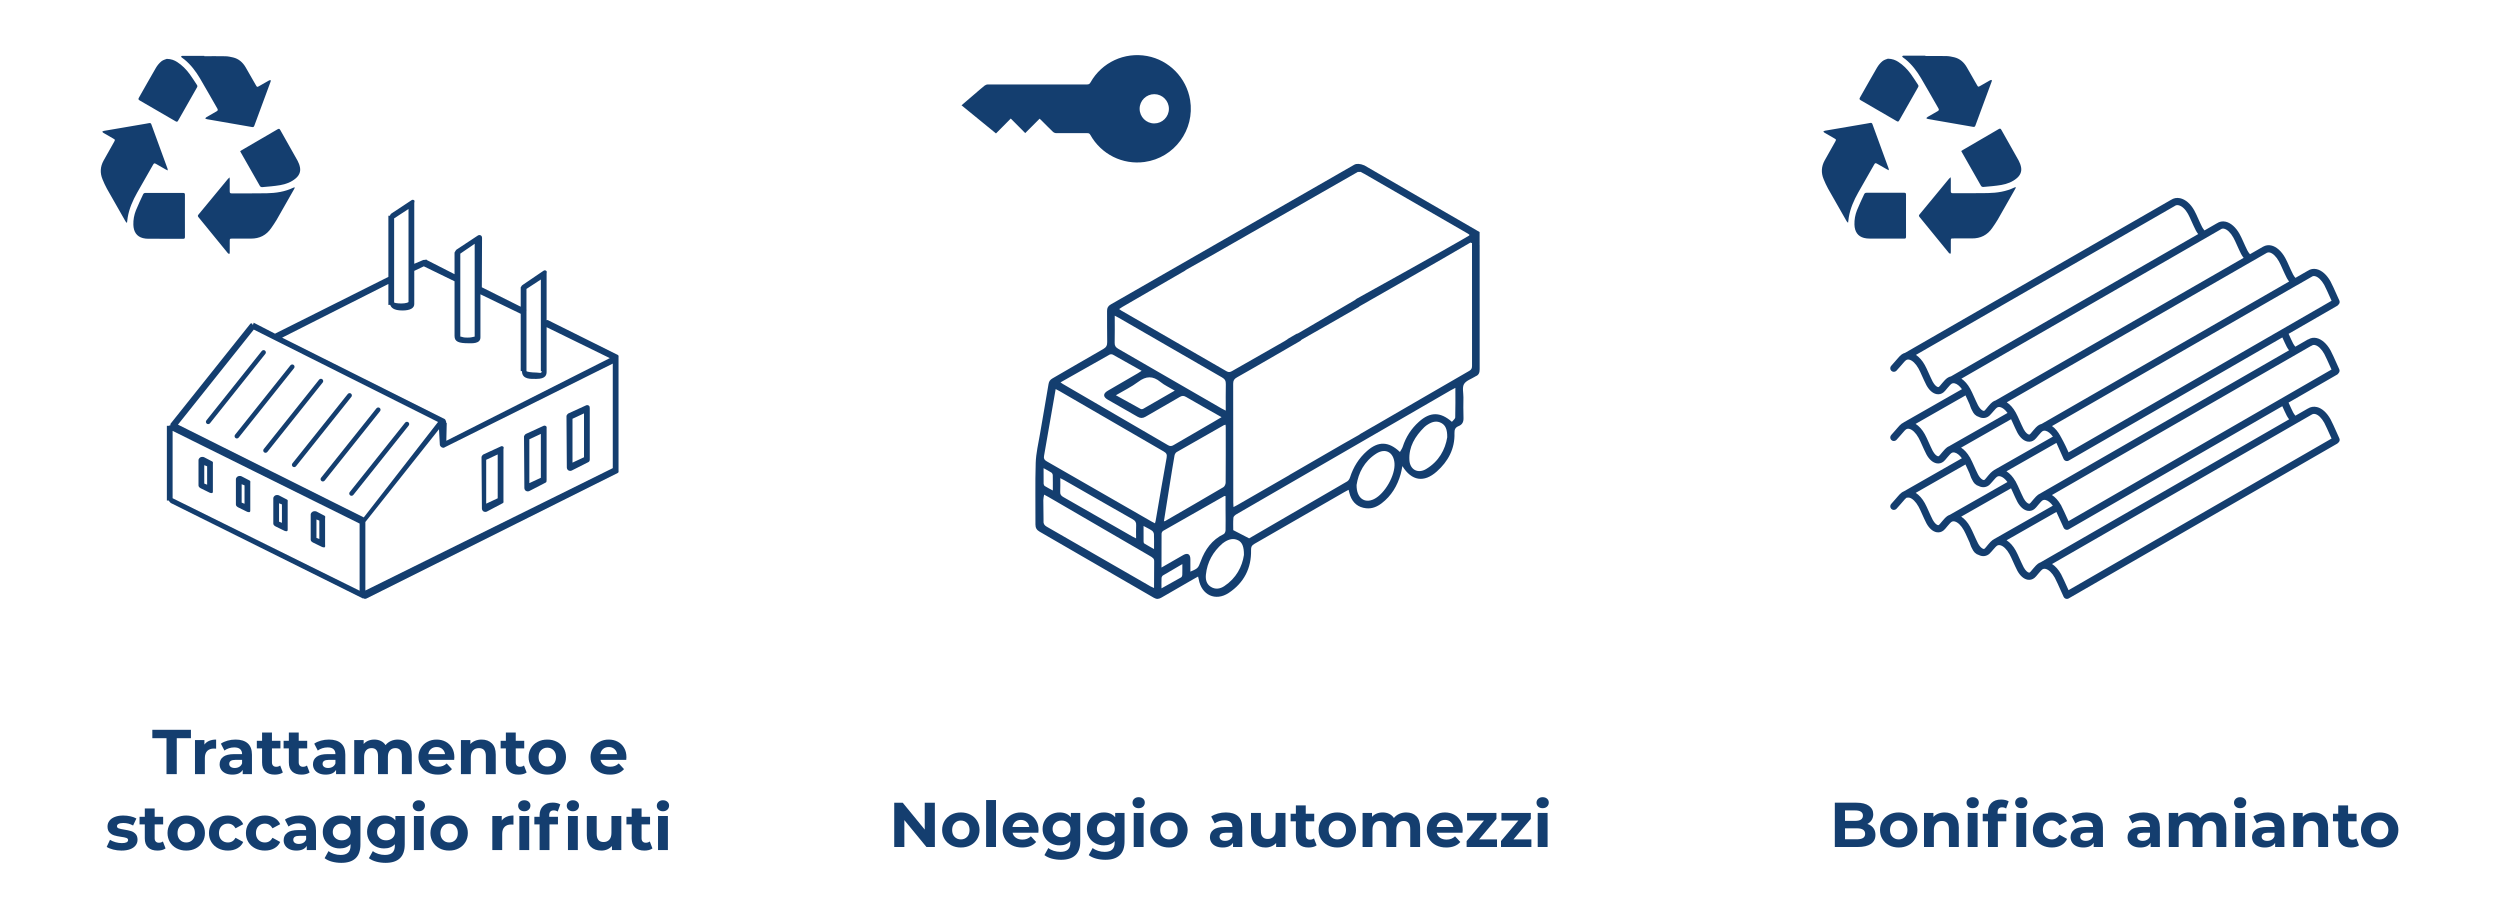 <?xml version="1.0" encoding="utf-8"?>
<!-- Generator: Adobe Illustrator 17.0.1, SVG Export Plug-In . SVG Version: 6.00 Build 0)  -->
<!DOCTYPE svg PUBLIC "-//W3C//DTD SVG 1.1//EN" "http://www.w3.org/Graphics/SVG/1.1/DTD/svg11.dtd">
<svg version="1.1" xmlns="http://www.w3.org/2000/svg" xmlns:xlink="http://www.w3.org/1999/xlink" x="0px" y="0px" width="869px"
	 height="318px" viewBox="0 0 869 318" enable-background="new 0 0 869 318" xml:space="preserve">
<pattern  x="-663" y="195" width="360" height="360" patternUnits="userSpaceOnUse" id="Nuovo_campione_pattern_2" viewBox="0 -360 360 360" overflow="visible">
	<g>
		<polygon fill="none" points="0,0 360,0 360,-360 0,-360 		"/>
		<polygon fill="#143E6F" points="360,0 0,0 0,-360 360,-360 		"/>
	</g>
</pattern>
<g id="sfondo">
</g>
<g id="Livello_1">
	<g>
		<pattern  id="SVGID_1_" xlink:href="#Nuovo_campione_pattern_2" patternTransform="matrix(1 0 0 1 976 360)">
		</pattern>
		<path fill="url(#SVGID_1_)" d="M57.877,256.589h-4.928v-2.904h13.42v2.904h-4.928v12.496h-3.564V256.589z"/>
		<pattern  id="SVGID_2_" xlink:href="#Nuovo_campione_pattern_2" patternTransform="matrix(1 0 0 1 976 360)">
		</pattern>
		<path fill="url(#SVGID_2_)" d="M72.717,257.513c0.696-0.293,1.499-0.44,2.408-0.44v3.168c-0.381-0.029-0.638-0.044-0.77-0.044
			c-0.982,0-1.753,0.275-2.311,0.825c-0.557,0.55-0.836,1.375-0.836,2.475v5.588h-3.432v-11.836h3.278v1.562
			C71.466,258.239,72.02,257.807,72.717,257.513z"/>
		<pattern  id="SVGID_3_" xlink:href="#Nuovo_campione_pattern_2" patternTransform="matrix(1 0 0 1 976 360)">
		</pattern>
		<path fill="url(#SVGID_3_)" d="M86.104,258.382c0.982,0.873,1.474,2.189,1.474,3.949v6.754h-3.212v-1.474
			c-0.646,1.1-1.848,1.65-3.607,1.65c-0.91,0-1.698-0.154-2.365-0.462c-0.668-0.308-1.177-0.733-1.529-1.276
			c-0.352-0.542-0.527-1.158-0.527-1.848c0-1.1,0.414-1.965,1.242-2.596c0.829-0.63,2.108-0.946,3.84-0.946h2.728
			c0-0.748-0.228-1.323-0.682-1.727c-0.455-0.403-1.137-0.605-2.046-0.605c-0.631,0-1.251,0.099-1.859,0.297
			c-0.609,0.198-1.126,0.466-1.551,0.803l-1.232-2.398c0.646-0.455,1.419-0.807,2.321-1.056c0.901-0.249,1.829-0.374,2.783-0.374
			C83.713,257.073,85.121,257.51,86.104,258.382z M83.178,266.544c0.454-0.271,0.777-0.671,0.968-1.199v-1.21h-2.354
			c-1.407,0-2.111,0.462-2.111,1.386c0,0.44,0.172,0.789,0.517,1.045c0.345,0.257,0.817,0.385,1.419,0.385
			C82.202,266.951,82.723,266.815,83.178,266.544z"/>
		<pattern  id="SVGID_4_" xlink:href="#Nuovo_campione_pattern_2" patternTransform="matrix(1 0 0 1 976 360)">
		</pattern>
		<path fill="url(#SVGID_4_)" d="M98.313,268.513c-0.337,0.25-0.752,0.437-1.243,0.561c-0.491,0.125-1.008,0.187-1.551,0.187
			c-1.408,0-2.497-0.359-3.267-1.078c-0.771-0.719-1.155-1.774-1.155-3.168v-4.862h-1.826v-2.64h1.826v-2.882h3.432v2.882h2.948
			v2.64h-2.948v4.818c0,0.499,0.129,0.884,0.386,1.155c0.256,0.271,0.619,0.407,1.089,0.407c0.542,0,1.004-0.146,1.386-0.44
			L98.313,268.513z"/>
		<pattern  id="SVGID_5_" xlink:href="#Nuovo_campione_pattern_2" patternTransform="matrix(1 0 0 1 976 360)">
		</pattern>
		<path fill="url(#SVGID_5_)" d="M107.619,268.513c-0.337,0.25-0.752,0.437-1.243,0.561c-0.491,0.125-1.008,0.187-1.551,0.187
			c-1.408,0-2.497-0.359-3.267-1.078c-0.771-0.719-1.155-1.774-1.155-3.168v-4.862h-1.826v-2.64h1.826v-2.882h3.432v2.882h2.948
			v2.64h-2.948v4.818c0,0.499,0.129,0.884,0.386,1.155c0.256,0.271,0.619,0.407,1.089,0.407c0.542,0,1.004-0.146,1.386-0.44
			L107.619,268.513z"/>
		<pattern  id="SVGID_6_" xlink:href="#Nuovo_campione_pattern_2" patternTransform="matrix(1 0 0 1 976 360)">
		</pattern>
		<path fill="url(#SVGID_6_)" d="M118.554,258.382c0.982,0.873,1.474,2.189,1.474,3.949v6.754h-3.212v-1.474
			c-0.646,1.1-1.848,1.65-3.607,1.65c-0.91,0-1.698-0.154-2.365-0.462c-0.668-0.308-1.177-0.733-1.529-1.276
			c-0.352-0.542-0.527-1.158-0.527-1.848c0-1.1,0.414-1.965,1.242-2.596c0.829-0.63,2.108-0.946,3.84-0.946h2.728
			c0-0.748-0.228-1.323-0.682-1.727c-0.455-0.403-1.137-0.605-2.046-0.605c-0.631,0-1.251,0.099-1.859,0.297
			c-0.609,0.198-1.126,0.466-1.551,0.803l-1.232-2.398c0.646-0.455,1.419-0.807,2.321-1.056c0.901-0.249,1.829-0.374,2.783-0.374
			C116.163,257.073,117.571,257.51,118.554,258.382z M115.628,266.544c0.454-0.271,0.777-0.671,0.968-1.199v-1.21h-2.354
			c-1.407,0-2.111,0.462-2.111,1.386c0,0.44,0.172,0.789,0.517,1.045c0.345,0.257,0.817,0.385,1.419,0.385
			C114.652,266.951,115.173,266.815,115.628,266.544z"/>
		<pattern  id="SVGID_7_" xlink:href="#Nuovo_campione_pattern_2" patternTransform="matrix(1 0 0 1 976 360)">
		</pattern>
		<path fill="url(#SVGID_7_)" d="M141.818,258.382c0.872,0.873,1.309,2.182,1.309,3.927v6.776h-3.432v-6.248
			c0-0.938-0.195-1.639-0.583-2.101c-0.39-0.462-0.943-0.693-1.661-0.693c-0.807,0-1.445,0.261-1.914,0.781
			c-0.47,0.521-0.704,1.295-0.704,2.321v5.94h-3.432v-6.248c0-1.862-0.748-2.794-2.244-2.794c-0.792,0-1.423,0.261-1.893,0.781
			c-0.47,0.521-0.704,1.295-0.704,2.321v5.94h-3.432v-11.836h3.278v1.364c0.439-0.498,0.979-0.88,1.616-1.144
			c0.639-0.264,1.339-0.396,2.102-0.396c0.836,0,1.591,0.165,2.266,0.495s1.218,0.811,1.628,1.441
			c0.484-0.616,1.097-1.092,1.837-1.43c0.741-0.337,1.552-0.506,2.432-0.506C139.769,257.073,140.945,257.51,141.818,258.382z"/>
		<pattern  id="SVGID_8_" xlink:href="#Nuovo_campione_pattern_2" patternTransform="matrix(1 0 0 1 976 360)">
		</pattern>
		<path fill="url(#SVGID_8_)" d="M157.867,264.135h-8.954c0.161,0.734,0.542,1.313,1.144,1.738s1.35,0.638,2.244,0.638
			c0.616,0,1.162-0.091,1.639-0.275c0.477-0.183,0.921-0.473,1.331-0.869l1.826,1.98c-1.114,1.276-2.742,1.914-4.884,1.914
			c-1.335,0-2.516-0.26-3.542-0.781c-1.026-0.521-1.818-1.243-2.376-2.167s-0.836-1.973-0.836-3.146
			c0-1.159,0.274-2.204,0.825-3.135c0.55-0.931,1.305-1.657,2.266-2.178s2.035-0.781,3.223-0.781c1.159,0,2.208,0.25,3.146,0.748
			c0.938,0.499,1.676,1.214,2.211,2.145c0.535,0.932,0.803,2.013,0.803,3.245C157.933,263.255,157.911,263.563,157.867,264.135z
			 M149.837,260.329c-0.528,0.44-0.851,1.042-0.968,1.804h5.83c-0.118-0.748-0.44-1.345-0.969-1.793
			c-0.527-0.447-1.173-0.671-1.936-0.671C151.018,259.669,150.365,259.889,149.837,260.329z"/>
		<pattern  id="SVGID_9_" xlink:href="#Nuovo_campione_pattern_2" patternTransform="matrix(1 0 0 1 976 360)">
		</pattern>
		<path fill="url(#SVGID_9_)" d="M170.968,258.393c0.902,0.88,1.353,2.186,1.353,3.916v6.776h-3.432v-6.248
			c0-0.938-0.205-1.639-0.616-2.101c-0.41-0.462-1.005-0.693-1.782-0.693c-0.865,0-1.555,0.268-2.067,0.803
			c-0.514,0.535-0.771,1.331-0.771,2.387v5.852h-3.432v-11.836h3.278v1.386c0.454-0.498,1.019-0.883,1.693-1.155
			c0.675-0.271,1.416-0.407,2.223-0.407C168.881,257.073,170.065,257.513,170.968,258.393z"/>
		<pattern  id="SVGID_10_" xlink:href="#Nuovo_campione_pattern_2" patternTransform="matrix(1 0 0 1 976 360)">
		</pattern>
		<path fill="url(#SVGID_10_)" d="M183.057,268.513c-0.337,0.25-0.752,0.437-1.243,0.561c-0.491,0.125-1.008,0.187-1.551,0.187
			c-1.408,0-2.497-0.359-3.267-1.078c-0.771-0.719-1.155-1.774-1.155-3.168v-4.862h-1.826v-2.64h1.826v-2.882h3.432v2.882h2.948
			v2.64h-2.948v4.818c0,0.499,0.129,0.884,0.386,1.155c0.256,0.271,0.619,0.407,1.089,0.407c0.542,0,1.004-0.146,1.386-0.44
			L183.057,268.513z"/>
		<pattern  id="SVGID_11_" xlink:href="#Nuovo_campione_pattern_2" patternTransform="matrix(1 0 0 1 976 360)">
		</pattern>
		<path fill="url(#SVGID_11_)" d="M186.896,268.48c-0.99-0.521-1.764-1.243-2.321-2.167s-0.836-1.973-0.836-3.146
			s0.278-2.222,0.836-3.146s1.331-1.646,2.321-2.167c0.989-0.521,2.107-0.781,3.354-0.781s2.361,0.261,3.344,0.781
			s1.753,1.243,2.311,2.167c0.557,0.924,0.836,1.973,0.836,3.146s-0.279,2.222-0.836,3.146c-0.558,0.924-1.328,1.646-2.311,2.167
			c-0.982,0.521-2.097,0.781-3.344,0.781S187.886,269.001,186.896,268.48z M192.418,265.554c0.564-0.594,0.848-1.39,0.848-2.387
			c0-0.997-0.283-1.793-0.848-2.387c-0.564-0.594-1.287-0.891-2.167-0.891s-1.605,0.297-2.178,0.891
			c-0.572,0.594-0.858,1.39-0.858,2.387c0,0.998,0.286,1.793,0.858,2.387c0.572,0.594,1.298,0.891,2.178,0.891
			S191.854,266.148,192.418,265.554z"/>
		<pattern  id="SVGID_12_" xlink:href="#Nuovo_campione_pattern_2" patternTransform="matrix(1 0 0 1 976 360)">
		</pattern>
		<path fill="url(#SVGID_12_)" d="M217.681,264.135h-8.954c0.161,0.734,0.542,1.313,1.144,1.738s1.35,0.638,2.244,0.638
			c0.616,0,1.162-0.091,1.639-0.275c0.477-0.183,0.921-0.473,1.331-0.869l1.826,1.98c-1.114,1.276-2.742,1.914-4.884,1.914
			c-1.335,0-2.516-0.26-3.542-0.781c-1.026-0.521-1.818-1.243-2.376-2.167s-0.836-1.973-0.836-3.146
			c0-1.159,0.274-2.204,0.825-3.135c0.55-0.931,1.305-1.657,2.266-2.178s2.035-0.781,3.223-0.781c1.159,0,2.208,0.25,3.146,0.748
			c0.938,0.499,1.676,1.214,2.211,2.145c0.535,0.932,0.803,2.013,0.803,3.245C217.746,263.255,217.725,263.563,217.681,264.135z
			 M209.65,260.329c-0.528,0.44-0.851,1.042-0.968,1.804h5.83c-0.118-0.748-0.44-1.345-0.969-1.793
			c-0.527-0.447-1.173-0.671-1.936-0.671C210.831,259.669,210.179,259.889,209.65,260.329z"/>
		<pattern  id="SVGID_13_" xlink:href="#Nuovo_campione_pattern_2" patternTransform="matrix(1 0 0 1 976 360)">
		</pattern>
		<path fill="url(#SVGID_13_)" d="M39.331,295.298c-0.938-0.242-1.687-0.546-2.243-0.913l1.144-2.464
			c0.528,0.337,1.166,0.612,1.914,0.825c0.748,0.212,1.481,0.319,2.2,0.319c1.452,0,2.178-0.359,2.178-1.078
			c0-0.337-0.198-0.579-0.594-0.726c-0.396-0.146-1.005-0.271-1.826-0.374c-0.968-0.146-1.768-0.315-2.398-0.506
			c-0.631-0.19-1.177-0.528-1.639-1.012c-0.462-0.484-0.693-1.173-0.693-2.068c0-0.748,0.217-1.411,0.649-1.991
			s1.063-1.03,1.892-1.353c0.829-0.323,1.808-0.484,2.938-0.484c0.836,0,1.668,0.092,2.497,0.275
			c0.828,0.184,1.514,0.437,2.057,0.759l-1.144,2.442c-1.042-0.586-2.179-0.88-3.41-0.88c-0.733,0-1.283,0.103-1.65,0.308
			c-0.366,0.206-0.55,0.469-0.55,0.792c0,0.367,0.198,0.624,0.594,0.77c0.396,0.146,1.026,0.286,1.893,0.418
			c0.968,0.162,1.76,0.333,2.376,0.517s1.151,0.517,1.605,1.001c0.455,0.484,0.683,1.159,0.683,2.024
			c0,0.733-0.221,1.386-0.66,1.958c-0.44,0.572-1.082,1.016-1.925,1.331c-0.844,0.315-1.845,0.473-3.003,0.473
			C41.23,295.661,40.27,295.54,39.331,295.298z"/>
		<pattern  id="SVGID_14_" xlink:href="#Nuovo_campione_pattern_2" patternTransform="matrix(1 0 0 1 976 360)">
		</pattern>
		<path fill="url(#SVGID_14_)" d="M57.547,294.913c-0.337,0.25-0.752,0.437-1.243,0.561c-0.491,0.125-1.008,0.187-1.551,0.187
			c-1.408,0-2.497-0.359-3.267-1.078c-0.771-0.719-1.155-1.774-1.155-3.168v-4.862h-1.826v-2.64h1.826v-2.882h3.432v2.882h2.948
			v2.64h-2.948v4.818c0,0.499,0.129,0.884,0.386,1.155c0.256,0.271,0.619,0.407,1.089,0.407c0.542,0,1.004-0.146,1.386-0.44
			L57.547,294.913z"/>
		<pattern  id="SVGID_15_" xlink:href="#Nuovo_campione_pattern_2" patternTransform="matrix(1 0 0 1 976 360)">
		</pattern>
		<path fill="url(#SVGID_15_)" d="M61.387,294.88c-0.99-0.521-1.764-1.243-2.321-2.167s-0.836-1.973-0.836-3.146
			s0.278-2.222,0.836-3.146s1.331-1.646,2.321-2.167c0.989-0.521,2.107-0.781,3.354-0.781s2.361,0.261,3.344,0.781
			s1.753,1.243,2.311,2.167c0.557,0.924,0.836,1.973,0.836,3.146s-0.279,2.222-0.836,3.146c-0.558,0.924-1.328,1.646-2.311,2.167
			c-0.982,0.521-2.097,0.781-3.344,0.781S62.376,295.401,61.387,294.88z M66.908,291.954c0.564-0.594,0.848-1.39,0.848-2.387
			c0-0.997-0.283-1.793-0.848-2.387c-0.564-0.594-1.287-0.891-2.167-0.891s-1.605,0.297-2.178,0.891
			c-0.572,0.594-0.858,1.39-0.858,2.387c0,0.998,0.286,1.793,0.858,2.387c0.572,0.594,1.298,0.891,2.178,0.891
			S66.344,292.548,66.908,291.954z"/>
		<pattern  id="SVGID_16_" xlink:href="#Nuovo_campione_pattern_2" patternTransform="matrix(1 0 0 1 976 360)">
		</pattern>
		<path fill="url(#SVGID_16_)" d="M75.841,294.88c-1.005-0.521-1.79-1.243-2.354-2.167s-0.847-1.973-0.847-3.146
			s0.282-2.222,0.847-3.146s1.35-1.646,2.354-2.167c1.004-0.521,2.137-0.781,3.398-0.781c1.247,0,2.336,0.261,3.268,0.781
			c0.931,0.521,1.609,1.265,2.035,2.233l-2.662,1.43c-0.616-1.085-1.504-1.628-2.662-1.628c-0.895,0-1.636,0.293-2.223,0.88
			c-0.586,0.587-0.88,1.386-0.88,2.398s0.294,1.812,0.88,2.398c0.587,0.587,1.328,0.88,2.223,0.88c1.173,0,2.061-0.542,2.662-1.628
			l2.662,1.452c-0.426,0.938-1.104,1.672-2.035,2.2c-0.932,0.528-2.021,0.792-3.268,0.792
			C77.978,295.661,76.845,295.401,75.841,294.88z"/>
		<pattern  id="SVGID_17_" xlink:href="#Nuovo_campione_pattern_2" patternTransform="matrix(1 0 0 1 976 360)">
		</pattern>
		<path fill="url(#SVGID_17_)" d="M88.688,294.88c-1.005-0.521-1.79-1.243-2.354-2.167s-0.847-1.973-0.847-3.146
			s0.282-2.222,0.847-3.146s1.35-1.646,2.354-2.167c1.004-0.521,2.137-0.781,3.398-0.781c1.247,0,2.336,0.261,3.268,0.781
			c0.931,0.521,1.609,1.265,2.035,2.233l-2.662,1.43c-0.616-1.085-1.504-1.628-2.662-1.628c-0.895,0-1.636,0.293-2.223,0.88
			c-0.586,0.587-0.88,1.386-0.88,2.398s0.294,1.812,0.88,2.398c0.587,0.587,1.328,0.88,2.223,0.88c1.173,0,2.061-0.542,2.662-1.628
			l2.662,1.452c-0.426,0.938-1.104,1.672-2.035,2.2c-0.932,0.528-2.021,0.792-3.268,0.792
			C90.825,295.661,89.692,295.401,88.688,294.88z"/>
		<pattern  id="SVGID_18_" xlink:href="#Nuovo_campione_pattern_2" patternTransform="matrix(1 0 0 1 976 360)">
		</pattern>
		<path fill="url(#SVGID_18_)" d="M108.367,284.782c0.982,0.873,1.474,2.189,1.474,3.949v6.754h-3.212v-1.474
			c-0.646,1.1-1.848,1.65-3.607,1.65c-0.91,0-1.698-0.154-2.365-0.462c-0.668-0.308-1.177-0.733-1.529-1.276
			c-0.352-0.542-0.527-1.158-0.527-1.848c0-1.1,0.414-1.965,1.242-2.596c0.829-0.63,2.108-0.946,3.84-0.946h2.728
			c0-0.748-0.228-1.323-0.682-1.727c-0.455-0.403-1.137-0.605-2.046-0.605c-0.631,0-1.251,0.099-1.859,0.297
			c-0.609,0.198-1.126,0.466-1.551,0.803l-1.232-2.398c0.646-0.455,1.419-0.807,2.321-1.056c0.901-0.249,1.829-0.374,2.783-0.374
			C105.977,283.473,107.385,283.91,108.367,284.782z M105.441,292.944c0.454-0.271,0.777-0.671,0.968-1.199v-1.21h-2.354
			c-1.407,0-2.111,0.462-2.111,1.386c0,0.44,0.172,0.789,0.517,1.045c0.345,0.257,0.817,0.385,1.419,0.385
			C104.466,293.351,104.986,293.215,105.441,292.944z"/>
		<pattern  id="SVGID_19_" xlink:href="#Nuovo_campione_pattern_2" patternTransform="matrix(1 0 0 1 976 360)">
		</pattern>
		<path fill="url(#SVGID_19_)" d="M125.285,283.649v9.856c0,2.17-0.564,3.784-1.694,4.84c-1.129,1.056-2.779,1.584-4.949,1.584
			c-1.145,0-2.229-0.14-3.257-0.418c-1.026-0.279-1.877-0.682-2.552-1.21l1.364-2.464c0.498,0.41,1.129,0.737,1.892,0.979
			s1.525,0.363,2.288,0.363c1.188,0,2.064-0.268,2.629-0.803c0.564-0.536,0.848-1.346,0.848-2.431v-0.506
			c-0.896,0.983-2.142,1.474-3.74,1.474c-1.086,0-2.079-0.238-2.981-0.715c-0.901-0.477-1.616-1.147-2.145-2.013
			s-0.792-1.863-0.792-2.992s0.264-2.126,0.792-2.992c0.528-0.865,1.243-1.536,2.145-2.013c0.902-0.477,1.896-0.715,2.981-0.715
			c1.716,0,3.021,0.565,3.916,1.694v-1.518H125.285z M121.028,291.294c0.579-0.535,0.869-1.235,0.869-2.101
			c0-0.865-0.29-1.565-0.869-2.101c-0.58-0.535-1.324-0.803-2.233-0.803s-1.657,0.268-2.244,0.803
			c-0.586,0.536-0.88,1.236-0.88,2.101c0,0.866,0.294,1.566,0.88,2.101c0.587,0.536,1.335,0.803,2.244,0.803
			S120.448,291.83,121.028,291.294z"/>
		<pattern  id="SVGID_20_" xlink:href="#Nuovo_campione_pattern_2" patternTransform="matrix(1 0 0 1 976 360)">
		</pattern>
		<path fill="url(#SVGID_20_)" d="M140.685,283.649v9.856c0,2.17-0.564,3.784-1.694,4.84c-1.129,1.056-2.779,1.584-4.949,1.584
			c-1.145,0-2.229-0.14-3.257-0.418c-1.026-0.279-1.877-0.682-2.552-1.21l1.364-2.464c0.498,0.41,1.129,0.737,1.892,0.979
			s1.525,0.363,2.288,0.363c1.188,0,2.064-0.268,2.629-0.803c0.564-0.536,0.848-1.346,0.848-2.431v-0.506
			c-0.896,0.983-2.142,1.474-3.74,1.474c-1.086,0-2.079-0.238-2.981-0.715c-0.901-0.477-1.616-1.147-2.145-2.013
			s-0.792-1.863-0.792-2.992s0.264-2.126,0.792-2.992c0.528-0.865,1.243-1.536,2.145-2.013c0.902-0.477,1.896-0.715,2.981-0.715
			c1.716,0,3.021,0.565,3.916,1.694v-1.518H140.685z M136.428,291.294c0.579-0.535,0.869-1.235,0.869-2.101
			c0-0.865-0.29-1.565-0.869-2.101c-0.58-0.535-1.324-0.803-2.233-0.803s-1.657,0.268-2.244,0.803
			c-0.586,0.536-0.88,1.236-0.88,2.101c0,0.866,0.294,1.566,0.88,2.101c0.587,0.536,1.335,0.803,2.244,0.803
			S135.848,291.83,136.428,291.294z"/>
		<pattern  id="SVGID_21_" xlink:href="#Nuovo_campione_pattern_2" patternTransform="matrix(1 0 0 1 976 360)">
		</pattern>
		<path fill="url(#SVGID_21_)" d="M144.051,281.449c-0.396-0.366-0.594-0.821-0.594-1.364s0.198-0.998,0.594-1.364
			c0.396-0.366,0.909-0.55,1.54-0.55s1.145,0.176,1.54,0.528c0.396,0.352,0.594,0.792,0.594,1.32c0,0.572-0.197,1.045-0.594,1.419
			c-0.396,0.374-0.909,0.561-1.54,0.561S144.447,281.815,144.051,281.449z M143.875,283.649h3.432v11.836h-3.432V283.649z"/>
		<pattern  id="SVGID_22_" xlink:href="#Nuovo_campione_pattern_2" patternTransform="matrix(1 0 0 1 976 360)">
		</pattern>
		<path fill="url(#SVGID_22_)" d="M152.774,294.88c-0.99-0.521-1.764-1.243-2.321-2.167s-0.836-1.973-0.836-3.146
			s0.278-2.222,0.836-3.146s1.331-1.646,2.321-2.167c0.989-0.521,2.107-0.781,3.354-0.781s2.361,0.261,3.344,0.781
			s1.753,1.243,2.311,2.167c0.557,0.924,0.836,1.973,0.836,3.146s-0.279,2.222-0.836,3.146c-0.558,0.924-1.328,1.646-2.311,2.167
			c-0.982,0.521-2.097,0.781-3.344,0.781S153.764,295.401,152.774,294.88z M158.296,291.954c0.564-0.594,0.848-1.39,0.848-2.387
			c0-0.997-0.283-1.793-0.848-2.387c-0.564-0.594-1.287-0.891-2.167-0.891s-1.605,0.297-2.178,0.891
			c-0.572,0.594-0.858,1.39-0.858,2.387c0,0.998,0.286,1.793,0.858,2.387c0.572,0.594,1.298,0.891,2.178,0.891
			S157.731,292.548,158.296,291.954z"/>
		<pattern  id="SVGID_23_" xlink:href="#Nuovo_campione_pattern_2" patternTransform="matrix(1 0 0 1 976 360)">
		</pattern>
		<path fill="url(#SVGID_23_)" d="M176.072,283.913c0.696-0.293,1.499-0.44,2.408-0.44v3.168c-0.381-0.029-0.638-0.044-0.77-0.044
			c-0.982,0-1.753,0.275-2.311,0.825c-0.557,0.55-0.836,1.375-0.836,2.475v5.588h-3.432v-11.836h3.278v1.562
			C174.821,284.639,175.375,284.207,176.072,283.913z"/>
		<pattern  id="SVGID_24_" xlink:href="#Nuovo_campione_pattern_2" patternTransform="matrix(1 0 0 1 976 360)">
		</pattern>
		<path fill="url(#SVGID_24_)" d="M180.702,281.449c-0.396-0.366-0.594-0.821-0.594-1.364s0.198-0.998,0.594-1.364
			c0.396-0.366,0.909-0.55,1.54-0.55s1.145,0.176,1.54,0.528c0.396,0.352,0.594,0.792,0.594,1.32c0,0.572-0.197,1.045-0.594,1.419
			c-0.396,0.374-0.909,0.561-1.54,0.561S181.099,281.815,180.702,281.449z M180.526,283.649h3.432v11.836h-3.432V283.649z"/>
		<pattern  id="SVGID_25_" xlink:href="#Nuovo_campione_pattern_2" patternTransform="matrix(1 0 0 1 976 360)">
		</pattern>
		<path fill="url(#SVGID_25_)" d="M190.91,283.913h3.036v2.64h-2.948v8.932h-3.432v-8.932h-1.826v-2.64h1.826v-0.528
			c0-1.349,0.399-2.42,1.199-3.212c0.799-0.792,1.925-1.188,3.377-1.188c0.513,0,1.001,0.055,1.463,0.165s0.847,0.268,1.155,0.473
			l-0.902,2.486c-0.396-0.278-0.858-0.418-1.386-0.418c-1.042,0-1.563,0.572-1.563,1.716V283.913z M197.599,281.449
			c-0.396-0.366-0.594-0.821-0.594-1.364s0.197-0.998,0.594-1.364c0.396-0.366,0.909-0.55,1.54-0.55c0.63,0,1.144,0.176,1.54,0.528
			c0.396,0.352,0.594,0.792,0.594,1.32c0,0.572-0.198,1.045-0.594,1.419c-0.396,0.374-0.91,0.561-1.54,0.561
			C198.508,281.999,197.994,281.815,197.599,281.449z M197.423,283.649h3.432v11.836h-3.432V283.649z"/>
		<pattern  id="SVGID_26_" xlink:href="#Nuovo_campione_pattern_2" patternTransform="matrix(1 0 0 1 976 360)">
		</pattern>
		<path fill="url(#SVGID_26_)" d="M215.968,283.649v11.836h-3.256v-1.408c-0.455,0.514-0.997,0.906-1.628,1.177
			c-0.631,0.271-1.313,0.407-2.046,0.407c-1.555,0-2.787-0.447-3.696-1.342c-0.909-0.895-1.364-2.222-1.364-3.982v-6.688h3.433
			v6.182c0,1.907,0.799,2.86,2.397,2.86c0.821,0,1.481-0.268,1.98-0.803c0.498-0.535,0.748-1.331,0.748-2.387v-5.852H215.968z"/>
		<pattern  id="SVGID_27_" xlink:href="#Nuovo_campione_pattern_2" patternTransform="matrix(1 0 0 1 976 360)">
		</pattern>
		<path fill="url(#SVGID_27_)" d="M226.792,294.913c-0.337,0.25-0.752,0.437-1.243,0.561c-0.491,0.125-1.008,0.187-1.551,0.187
			c-1.408,0-2.497-0.359-3.267-1.078c-0.771-0.719-1.155-1.774-1.155-3.168v-4.862h-1.826v-2.64h1.826v-2.882h3.432v2.882h2.948
			v2.64h-2.948v4.818c0,0.499,0.129,0.884,0.386,1.155c0.256,0.271,0.619,0.407,1.089,0.407c0.542,0,1.004-0.146,1.386-0.44
			L226.792,294.913z"/>
		<pattern  id="SVGID_28_" xlink:href="#Nuovo_campione_pattern_2" patternTransform="matrix(1 0 0 1 976 360)">
		</pattern>
		<path fill="url(#SVGID_28_)" d="M228.903,281.449c-0.396-0.366-0.594-0.821-0.594-1.364s0.198-0.998,0.594-1.364
			c0.396-0.366,0.909-0.55,1.54-0.55s1.145,0.176,1.54,0.528c0.396,0.352,0.594,0.792,0.594,1.32c0,0.572-0.197,1.045-0.594,1.419
			c-0.396,0.374-0.909,0.561-1.54,0.561S229.3,281.815,228.903,281.449z M228.728,283.649h3.432v11.836h-3.432V283.649z"/>
	</g>
	<g>
		<pattern  id="SVGID_29_" xlink:href="#Nuovo_campione_pattern_2" patternTransform="matrix(1 0 0 1 976 360)">
		</pattern>
		<path fill="url(#SVGID_29_)" d="M324.959,279.019v15.4h-2.926l-7.679-9.35v9.35h-3.52v-15.4h2.948l7.655,9.35v-9.35H324.959z"/>
		<pattern  id="SVGID_30_" xlink:href="#Nuovo_campione_pattern_2" patternTransform="matrix(1 0 0 1 976 360)">
		</pattern>
		<path fill="url(#SVGID_30_)" d="M330.646,293.813c-0.99-0.521-1.764-1.243-2.321-2.167s-0.836-1.973-0.836-3.146
			s0.278-2.222,0.836-3.146s1.331-1.646,2.321-2.167c0.989-0.521,2.107-0.781,3.354-0.781s2.361,0.261,3.344,0.781
			s1.753,1.243,2.311,2.167c0.557,0.924,0.836,1.973,0.836,3.146s-0.279,2.222-0.836,3.146c-0.558,0.924-1.328,1.646-2.311,2.167
			c-0.982,0.521-2.097,0.781-3.344,0.781S331.636,294.334,330.646,293.813z M336.168,290.888c0.564-0.594,0.848-1.39,0.848-2.387
			c0-0.997-0.283-1.793-0.848-2.387c-0.564-0.594-1.287-0.891-2.167-0.891s-1.605,0.297-2.178,0.891
			c-0.572,0.594-0.858,1.39-0.858,2.387c0,0.998,0.286,1.793,0.858,2.387c0.572,0.594,1.298,0.891,2.178,0.891
			S335.604,291.481,336.168,290.888z"/>
		<pattern  id="SVGID_31_" xlink:href="#Nuovo_campione_pattern_2" patternTransform="matrix(1 0 0 1 976 360)">
		</pattern>
		<path fill="url(#SVGID_31_)" d="M342.778,278.094h3.432v16.324h-3.432V278.094z"/>
		<pattern  id="SVGID_32_" xlink:href="#Nuovo_campione_pattern_2" patternTransform="matrix(1 0 0 1 976 360)">
		</pattern>
		<path fill="url(#SVGID_32_)" d="M360.929,289.468h-8.954c0.161,0.734,0.542,1.313,1.144,1.738s1.35,0.638,2.244,0.638
			c0.616,0,1.162-0.091,1.639-0.275c0.477-0.183,0.921-0.473,1.331-0.869l1.826,1.98c-1.114,1.276-2.742,1.914-4.884,1.914
			c-1.335,0-2.516-0.26-3.542-0.781c-1.026-0.521-1.818-1.243-2.376-2.167s-0.836-1.973-0.836-3.146
			c0-1.159,0.274-2.204,0.825-3.135c0.55-0.931,1.305-1.657,2.266-2.178s2.035-0.781,3.223-0.781c1.159,0,2.208,0.25,3.146,0.748
			c0.938,0.499,1.676,1.214,2.211,2.145c0.535,0.932,0.803,2.013,0.803,3.245C360.994,288.588,360.973,288.896,360.929,289.468z
			 M352.898,285.663c-0.528,0.44-0.851,1.042-0.968,1.804h5.83c-0.118-0.748-0.44-1.345-0.969-1.793
			c-0.527-0.447-1.173-0.671-1.936-0.671C354.079,285.002,353.427,285.223,352.898,285.663z"/>
		<pattern  id="SVGID_33_" xlink:href="#Nuovo_campione_pattern_2" patternTransform="matrix(1 0 0 1 976 360)">
		</pattern>
		<path fill="url(#SVGID_33_)" d="M375.492,282.583v9.856c0,2.17-0.564,3.784-1.694,4.84c-1.129,1.056-2.779,1.584-4.949,1.584
			c-1.145,0-2.229-0.14-3.257-0.418c-1.026-0.279-1.877-0.682-2.552-1.21l1.364-2.464c0.498,0.41,1.129,0.737,1.892,0.979
			s1.525,0.363,2.288,0.363c1.188,0,2.064-0.268,2.629-0.803c0.564-0.536,0.848-1.346,0.848-2.431v-0.506
			c-0.896,0.983-2.142,1.474-3.74,1.474c-1.086,0-2.079-0.238-2.981-0.715c-0.901-0.477-1.616-1.147-2.145-2.013
			s-0.792-1.863-0.792-2.992s0.264-2.126,0.792-2.992c0.528-0.865,1.243-1.536,2.145-2.013c0.902-0.477,1.896-0.715,2.981-0.715
			c1.716,0,3.021,0.565,3.916,1.694v-1.518H375.492z M371.235,290.228c0.579-0.535,0.869-1.235,0.869-2.101
			c0-0.865-0.29-1.565-0.869-2.101c-0.58-0.535-1.324-0.803-2.233-0.803s-1.657,0.268-2.244,0.803
			c-0.586,0.536-0.88,1.236-0.88,2.101c0,0.866,0.294,1.566,0.88,2.101c0.587,0.536,1.335,0.803,2.244,0.803
			S370.655,290.763,371.235,290.228z"/>
		<pattern  id="SVGID_34_" xlink:href="#Nuovo_campione_pattern_2" patternTransform="matrix(1 0 0 1 976 360)">
		</pattern>
		<path fill="url(#SVGID_34_)" d="M390.893,282.583v9.856c0,2.17-0.564,3.784-1.694,4.84c-1.129,1.056-2.779,1.584-4.949,1.584
			c-1.145,0-2.229-0.14-3.257-0.418c-1.026-0.279-1.877-0.682-2.552-1.21l1.364-2.464c0.498,0.41,1.129,0.737,1.892,0.979
			s1.525,0.363,2.288,0.363c1.188,0,2.064-0.268,2.629-0.803c0.564-0.536,0.848-1.346,0.848-2.431v-0.506
			c-0.896,0.983-2.142,1.474-3.74,1.474c-1.086,0-2.079-0.238-2.981-0.715c-0.901-0.477-1.616-1.147-2.145-2.013
			s-0.792-1.863-0.792-2.992s0.264-2.126,0.792-2.992c0.528-0.865,1.243-1.536,2.145-2.013c0.902-0.477,1.896-0.715,2.981-0.715
			c1.716,0,3.021,0.565,3.916,1.694v-1.518H390.893z M386.636,290.228c0.579-0.535,0.869-1.235,0.869-2.101
			c0-0.865-0.29-1.565-0.869-2.101c-0.58-0.535-1.324-0.803-2.233-0.803s-1.657,0.268-2.244,0.803
			c-0.586,0.536-0.88,1.236-0.88,2.101c0,0.866,0.294,1.566,0.88,2.101c0.587,0.536,1.335,0.803,2.244,0.803
			S386.056,290.763,386.636,290.228z"/>
		<pattern  id="SVGID_35_" xlink:href="#Nuovo_campione_pattern_2" patternTransform="matrix(1 0 0 1 976 360)">
		</pattern>
		<path fill="url(#SVGID_35_)" d="M394.258,280.382c-0.396-0.366-0.594-0.821-0.594-1.364s0.198-0.998,0.594-1.364
			c0.396-0.366,0.909-0.55,1.54-0.55s1.145,0.176,1.54,0.528c0.396,0.352,0.594,0.792,0.594,1.32c0,0.572-0.197,1.045-0.594,1.419
			c-0.396,0.374-0.909,0.561-1.54,0.561S394.654,280.749,394.258,280.382z M394.082,282.583h3.432v11.836h-3.432V282.583z"/>
		<pattern  id="SVGID_36_" xlink:href="#Nuovo_campione_pattern_2" patternTransform="matrix(1 0 0 1 976 360)">
		</pattern>
		<path fill="url(#SVGID_36_)" d="M402.981,293.813c-0.99-0.521-1.764-1.243-2.321-2.167s-0.836-1.973-0.836-3.146
			s0.278-2.222,0.836-3.146s1.331-1.646,2.321-2.167c0.989-0.521,2.107-0.781,3.354-0.781s2.361,0.261,3.344,0.781
			s1.753,1.243,2.311,2.167c0.557,0.924,0.836,1.973,0.836,3.146s-0.279,2.222-0.836,3.146c-0.558,0.924-1.328,1.646-2.311,2.167
			c-0.982,0.521-2.097,0.781-3.344,0.781S403.971,294.334,402.981,293.813z M408.503,290.888c0.564-0.594,0.848-1.39,0.848-2.387
			c0-0.997-0.283-1.793-0.848-2.387c-0.564-0.594-1.287-0.891-2.167-0.891s-1.605,0.297-2.178,0.891
			c-0.572,0.594-0.858,1.39-0.858,2.387c0,0.998,0.286,1.793,0.858,2.387c0.572,0.594,1.298,0.891,2.178,0.891
			S407.938,291.481,408.503,290.888z"/>
		<pattern  id="SVGID_37_" xlink:href="#Nuovo_campione_pattern_2" patternTransform="matrix(1 0 0 1 976 360)">
		</pattern>
		<path fill="url(#SVGID_37_)" d="M430.338,283.715c0.982,0.873,1.474,2.189,1.474,3.949v6.754H428.6v-1.474
			c-0.646,1.1-1.848,1.65-3.607,1.65c-0.91,0-1.698-0.154-2.365-0.462c-0.668-0.308-1.177-0.733-1.529-1.276
			c-0.352-0.542-0.527-1.158-0.527-1.848c0-1.1,0.414-1.965,1.242-2.596c0.829-0.63,2.108-0.946,3.84-0.946h2.728
			c0-0.748-0.228-1.323-0.682-1.727c-0.455-0.403-1.137-0.605-2.046-0.605c-0.631,0-1.251,0.099-1.859,0.297
			c-0.609,0.198-1.126,0.466-1.551,0.803l-1.232-2.398c0.646-0.455,1.419-0.807,2.321-1.056c0.901-0.249,1.829-0.374,2.783-0.374
			C427.947,282.406,429.355,282.843,430.338,283.715z M427.412,291.877c0.454-0.271,0.777-0.671,0.968-1.199v-1.21h-2.354
			c-1.407,0-2.111,0.462-2.111,1.386c0,0.44,0.172,0.789,0.517,1.045c0.345,0.257,0.817,0.385,1.419,0.385
			C426.437,292.285,426.957,292.149,427.412,291.877z"/>
		<pattern  id="SVGID_38_" xlink:href="#Nuovo_campione_pattern_2" patternTransform="matrix(1 0 0 1 976 360)">
		</pattern>
		<path fill="url(#SVGID_38_)" d="M446.838,282.583v11.836h-3.256v-1.408c-0.455,0.514-0.997,0.906-1.628,1.177
			c-0.631,0.271-1.313,0.407-2.046,0.407c-1.555,0-2.787-0.447-3.696-1.342c-0.909-0.895-1.364-2.222-1.364-3.982v-6.688h3.433
			v6.182c0,1.907,0.799,2.86,2.397,2.86c0.821,0,1.481-0.268,1.98-0.803c0.498-0.535,0.748-1.331,0.748-2.387v-5.852H446.838z"/>
		<pattern  id="SVGID_39_" xlink:href="#Nuovo_campione_pattern_2" patternTransform="matrix(1 0 0 1 976 360)">
		</pattern>
		<path fill="url(#SVGID_39_)" d="M457.661,293.847c-0.337,0.25-0.752,0.437-1.243,0.561c-0.491,0.125-1.008,0.187-1.551,0.187
			c-1.408,0-2.497-0.359-3.267-1.078c-0.771-0.719-1.155-1.774-1.155-3.168v-4.862h-1.826v-2.64h1.826v-2.882h3.432v2.882h2.948
			v2.64h-2.948v4.818c0,0.499,0.129,0.884,0.386,1.155c0.256,0.271,0.619,0.407,1.089,0.407c0.542,0,1.004-0.146,1.386-0.44
			L457.661,293.847z"/>
		<pattern  id="SVGID_40_" xlink:href="#Nuovo_campione_pattern_2" patternTransform="matrix(1 0 0 1 976 360)">
		</pattern>
		<path fill="url(#SVGID_40_)" d="M461.501,293.813c-0.99-0.521-1.764-1.243-2.321-2.167s-0.836-1.973-0.836-3.146
			s0.278-2.222,0.836-3.146s1.331-1.646,2.321-2.167c0.989-0.521,2.107-0.781,3.354-0.781s2.361,0.261,3.344,0.781
			s1.753,1.243,2.311,2.167c0.557,0.924,0.836,1.973,0.836,3.146s-0.279,2.222-0.836,3.146c-0.558,0.924-1.328,1.646-2.311,2.167
			c-0.982,0.521-2.097,0.781-3.344,0.781S462.49,294.334,461.501,293.813z M467.022,290.888c0.564-0.594,0.848-1.39,0.848-2.387
			c0-0.997-0.283-1.793-0.848-2.387c-0.564-0.594-1.287-0.891-2.167-0.891s-1.605,0.297-2.178,0.891
			c-0.572,0.594-0.858,1.39-0.858,2.387c0,0.998,0.286,1.793,0.858,2.387c0.572,0.594,1.298,0.891,2.178,0.891
			S466.458,291.481,467.022,290.888z"/>
		<pattern  id="SVGID_41_" xlink:href="#Nuovo_campione_pattern_2" patternTransform="matrix(1 0 0 1 976 360)">
		</pattern>
		<path fill="url(#SVGID_41_)" d="M492.323,283.715c0.872,0.873,1.309,2.182,1.309,3.927v6.776H490.2v-6.248
			c0-0.938-0.195-1.639-0.583-2.101c-0.39-0.462-0.943-0.693-1.661-0.693c-0.807,0-1.445,0.261-1.914,0.781
			c-0.47,0.521-0.704,1.295-0.704,2.321v5.94h-3.432v-6.248c0-1.862-0.748-2.794-2.244-2.794c-0.792,0-1.423,0.261-1.893,0.781
			c-0.47,0.521-0.704,1.295-0.704,2.321v5.94h-3.432v-11.836h3.278v1.364c0.439-0.498,0.979-0.88,1.616-1.144
			c0.639-0.264,1.339-0.396,2.102-0.396c0.836,0,1.591,0.165,2.266,0.495s1.218,0.811,1.628,1.441
			c0.484-0.616,1.097-1.092,1.837-1.43c0.741-0.337,1.552-0.506,2.432-0.506C490.273,282.406,491.45,282.843,492.323,283.715z"/>
		<pattern  id="SVGID_42_" xlink:href="#Nuovo_campione_pattern_2" patternTransform="matrix(1 0 0 1 976 360)">
		</pattern>
		<path fill="url(#SVGID_42_)" d="M508.372,289.468h-8.954c0.161,0.734,0.542,1.313,1.144,1.738s1.35,0.638,2.244,0.638
			c0.616,0,1.162-0.091,1.639-0.275c0.477-0.183,0.921-0.473,1.331-0.869l1.826,1.98c-1.114,1.276-2.742,1.914-4.884,1.914
			c-1.335,0-2.516-0.26-3.542-0.781c-1.026-0.521-1.818-1.243-2.376-2.167s-0.836-1.973-0.836-3.146
			c0-1.159,0.274-2.204,0.825-3.135c0.55-0.931,1.305-1.657,2.266-2.178s2.035-0.781,3.223-0.781c1.159,0,2.208,0.25,3.146,0.748
			c0.938,0.499,1.676,1.214,2.211,2.145c0.535,0.932,0.803,2.013,0.803,3.245C508.438,288.588,508.416,288.896,508.372,289.468z
			 M500.342,285.663c-0.528,0.44-0.851,1.042-0.968,1.804h5.83c-0.118-0.748-0.44-1.345-0.969-1.793
			c-0.527-0.447-1.173-0.671-1.936-0.671C501.522,285.002,500.87,285.223,500.342,285.663z"/>
		<pattern  id="SVGID_43_" xlink:href="#Nuovo_campione_pattern_2" patternTransform="matrix(1 0 0 1 976 360)">
		</pattern>
		<path fill="url(#SVGID_43_)" d="M520.361,291.778v2.64h-10.561v-2.068l6.028-7.128h-5.874v-2.64h10.208v2.068l-6.028,7.128
			H520.361z"/>
		<pattern  id="SVGID_44_" xlink:href="#Nuovo_campione_pattern_2" patternTransform="matrix(1 0 0 1 976 360)">
		</pattern>
		<path fill="url(#SVGID_44_)" d="M532.308,291.778v2.64h-10.561v-2.068l6.028-7.128h-5.874v-2.64h10.208v2.068l-6.028,7.128
			H532.308z"/>
		<pattern  id="SVGID_45_" xlink:href="#Nuovo_campione_pattern_2" patternTransform="matrix(1 0 0 1 976 360)">
		</pattern>
		<path fill="url(#SVGID_45_)" d="M534.684,280.382c-0.396-0.366-0.594-0.821-0.594-1.364s0.198-0.998,0.594-1.364
			c0.396-0.366,0.909-0.55,1.54-0.55s1.145,0.176,1.54,0.528c0.396,0.352,0.594,0.792,0.594,1.32c0,0.572-0.197,1.045-0.594,1.419
			c-0.396,0.374-0.909,0.561-1.54,0.561S535.08,280.749,534.684,280.382z M534.508,282.583h3.432v11.836h-3.432V282.583z"/>
	</g>
	<g>
		<pattern  id="SVGID_46_" xlink:href="#Nuovo_campione_pattern_2" patternTransform="matrix(1 0 0 1 976 360)">
		</pattern>
		<path fill="url(#SVGID_46_)" d="M651.16,287.808c0.498,0.653,0.748,1.456,0.748,2.409c0,1.35-0.524,2.387-1.573,3.113
			s-2.578,1.089-4.587,1.089h-7.964v-15.4h7.523c1.878,0,3.318,0.359,4.323,1.078s1.507,1.694,1.507,2.926
			c0,0.748-0.18,1.416-0.539,2.002c-0.359,0.587-0.861,1.049-1.507,1.386C649.972,286.689,650.661,287.155,651.16,287.808z
			 M641.326,281.703v3.63h3.542c0.88,0,1.547-0.154,2.002-0.462c0.454-0.308,0.682-0.763,0.682-1.364
			c0-0.601-0.228-1.052-0.682-1.353c-0.455-0.3-1.122-0.451-2.002-0.451H641.326z M647.607,291.272
			c0.476-0.308,0.715-0.785,0.715-1.43c0-1.276-0.946-1.914-2.838-1.914h-4.158v3.806h4.158
			C646.423,291.734,647.13,291.581,647.607,291.272z"/>
		<pattern  id="SVGID_47_" xlink:href="#Nuovo_campione_pattern_2" patternTransform="matrix(1 0 0 1 976 360)">
		</pattern>
		<path fill="url(#SVGID_47_)" d="M656.649,293.813c-0.99-0.521-1.764-1.243-2.321-2.167s-0.836-1.973-0.836-3.146
			s0.278-2.222,0.836-3.146s1.331-1.646,2.321-2.167c0.989-0.521,2.107-0.781,3.354-0.781s2.361,0.261,3.344,0.781
			s1.753,1.243,2.311,2.167c0.557,0.924,0.836,1.973,0.836,3.146s-0.279,2.222-0.836,3.146c-0.558,0.924-1.328,1.646-2.311,2.167
			c-0.982,0.521-2.097,0.781-3.344,0.781S657.639,294.334,656.649,293.813z M662.171,290.888c0.564-0.594,0.848-1.39,0.848-2.387
			c0-0.997-0.283-1.793-0.848-2.387c-0.564-0.594-1.287-0.891-2.167-0.891s-1.605,0.297-2.178,0.891
			c-0.572,0.594-0.858,1.39-0.858,2.387c0,0.998,0.286,1.793,0.858,2.387c0.572,0.594,1.298,0.891,2.178,0.891
			S661.606,291.481,662.171,290.888z"/>
		<pattern  id="SVGID_48_" xlink:href="#Nuovo_campione_pattern_2" patternTransform="matrix(1 0 0 1 976 360)">
		</pattern>
		<path fill="url(#SVGID_48_)" d="M679.529,283.727c0.902,0.88,1.353,2.186,1.353,3.916v6.776h-3.432v-6.248
			c0-0.938-0.205-1.639-0.616-2.101c-0.41-0.462-1.005-0.693-1.782-0.693c-0.865,0-1.555,0.268-2.067,0.803
			c-0.514,0.535-0.771,1.331-0.771,2.387v5.852h-3.432v-11.836h3.278v1.386c0.454-0.498,1.019-0.883,1.693-1.155
			c0.675-0.271,1.416-0.407,2.223-0.407C677.442,282.406,678.627,282.847,679.529,283.727z"/>
		<pattern  id="SVGID_49_" xlink:href="#Nuovo_campione_pattern_2" patternTransform="matrix(1 0 0 1 976 360)">
		</pattern>
		<path fill="url(#SVGID_49_)" d="M684.159,280.382c-0.396-0.366-0.594-0.821-0.594-1.364s0.198-0.998,0.594-1.364
			c0.396-0.366,0.909-0.55,1.54-0.55s1.145,0.176,1.54,0.528c0.396,0.352,0.594,0.792,0.594,1.32c0,0.572-0.197,1.045-0.594,1.419
			c-0.396,0.374-0.909,0.561-1.54,0.561S684.556,280.749,684.159,280.382z M683.983,282.583h3.432v11.836h-3.432V282.583z"/>
		<pattern  id="SVGID_50_" xlink:href="#Nuovo_campione_pattern_2" patternTransform="matrix(1 0 0 1 976 360)">
		</pattern>
		<path fill="url(#SVGID_50_)" d="M694.367,282.847h3.036v2.64h-2.948v8.932h-3.432v-8.932h-1.826v-2.64h1.826v-0.528
			c0-1.349,0.399-2.42,1.199-3.212c0.799-0.792,1.925-1.188,3.377-1.188c0.513,0,1.001,0.055,1.463,0.165s0.847,0.268,1.155,0.473
			l-0.902,2.486c-0.396-0.278-0.858-0.418-1.386-0.418c-1.042,0-1.563,0.572-1.563,1.716V282.847z M701.056,280.382
			c-0.396-0.366-0.594-0.821-0.594-1.364s0.197-0.998,0.594-1.364c0.396-0.366,0.909-0.55,1.54-0.55c0.63,0,1.144,0.176,1.54,0.528
			c0.396,0.352,0.594,0.792,0.594,1.32c0,0.572-0.198,1.045-0.594,1.419c-0.396,0.374-0.91,0.561-1.54,0.561
			C701.965,280.933,701.451,280.749,701.056,280.382z M700.88,282.583h3.432v11.836h-3.432V282.583z"/>
		<pattern  id="SVGID_51_" xlink:href="#Nuovo_campione_pattern_2" patternTransform="matrix(1 0 0 1 976 360)">
		</pattern>
		<path fill="url(#SVGID_51_)" d="M709.823,293.813c-1.005-0.521-1.79-1.243-2.354-2.167s-0.847-1.973-0.847-3.146
			s0.282-2.222,0.847-3.146s1.35-1.646,2.354-2.167c1.004-0.521,2.137-0.781,3.398-0.781c1.247,0,2.336,0.261,3.268,0.781
			c0.931,0.521,1.609,1.265,2.035,2.233l-2.662,1.43c-0.616-1.085-1.504-1.628-2.662-1.628c-0.895,0-1.636,0.293-2.223,0.88
			c-0.586,0.587-0.88,1.386-0.88,2.398s0.294,1.812,0.88,2.398c0.587,0.587,1.328,0.88,2.223,0.88c1.173,0,2.061-0.542,2.662-1.628
			l2.662,1.452c-0.426,0.938-1.104,1.672-2.035,2.2c-0.932,0.528-2.021,0.792-3.268,0.792
			C711.96,294.594,710.827,294.334,709.823,293.813z"/>
		<pattern  id="SVGID_52_" xlink:href="#Nuovo_campione_pattern_2" patternTransform="matrix(1 0 0 1 976 360)">
		</pattern>
		<path fill="url(#SVGID_52_)" d="M729.501,283.715c0.982,0.873,1.474,2.189,1.474,3.949v6.754h-3.212v-1.474
			c-0.646,1.1-1.848,1.65-3.607,1.65c-0.91,0-1.698-0.154-2.365-0.462c-0.668-0.308-1.177-0.733-1.529-1.276
			c-0.352-0.542-0.527-1.158-0.527-1.848c0-1.1,0.414-1.965,1.242-2.596c0.829-0.63,2.108-0.946,3.84-0.946h2.728
			c0-0.748-0.228-1.323-0.682-1.727c-0.455-0.403-1.137-0.605-2.046-0.605c-0.631,0-1.251,0.099-1.859,0.297
			c-0.609,0.198-1.126,0.466-1.551,0.803l-1.232-2.398c0.646-0.455,1.419-0.807,2.321-1.056c0.901-0.249,1.829-0.374,2.783-0.374
			C727.11,282.406,728.519,282.843,729.501,283.715z M726.575,291.877c0.454-0.271,0.777-0.671,0.968-1.199v-1.21h-2.354
			c-1.407,0-2.111,0.462-2.111,1.386c0,0.44,0.172,0.789,0.517,1.045c0.345,0.257,0.817,0.385,1.419,0.385
			C725.6,292.285,726.12,292.149,726.575,291.877z"/>
		<pattern  id="SVGID_53_" xlink:href="#Nuovo_campione_pattern_2" patternTransform="matrix(1 0 0 1 976 360)">
		</pattern>
		<path fill="url(#SVGID_53_)" d="M749.301,283.715c0.982,0.873,1.474,2.189,1.474,3.949v6.754h-3.212v-1.474
			c-0.646,1.1-1.848,1.65-3.607,1.65c-0.91,0-1.698-0.154-2.365-0.462c-0.668-0.308-1.177-0.733-1.529-1.276
			c-0.352-0.542-0.527-1.158-0.527-1.848c0-1.1,0.414-1.965,1.242-2.596c0.829-0.63,2.108-0.946,3.84-0.946h2.728
			c0-0.748-0.228-1.323-0.682-1.727c-0.455-0.403-1.137-0.605-2.046-0.605c-0.631,0-1.251,0.099-1.859,0.297
			c-0.609,0.198-1.126,0.466-1.551,0.803l-1.232-2.398c0.646-0.455,1.419-0.807,2.321-1.056c0.901-0.249,1.829-0.374,2.783-0.374
			C746.91,282.406,748.318,282.843,749.301,283.715z M746.375,291.877c0.454-0.271,0.777-0.671,0.968-1.199v-1.21h-2.354
			c-1.407,0-2.111,0.462-2.111,1.386c0,0.44,0.172,0.789,0.517,1.045c0.345,0.257,0.817,0.385,1.419,0.385
			C745.399,292.285,745.92,292.149,746.375,291.877z"/>
		<pattern  id="SVGID_54_" xlink:href="#Nuovo_campione_pattern_2" patternTransform="matrix(1 0 0 1 976 360)">
		</pattern>
		<path fill="url(#SVGID_54_)" d="M772.566,283.715c0.872,0.873,1.309,2.182,1.309,3.927v6.776h-3.432v-6.248
			c0-0.938-0.195-1.639-0.583-2.101c-0.39-0.462-0.943-0.693-1.661-0.693c-0.807,0-1.445,0.261-1.914,0.781
			c-0.47,0.521-0.704,1.295-0.704,2.321v5.94h-3.432v-6.248c0-1.862-0.748-2.794-2.244-2.794c-0.792,0-1.423,0.261-1.893,0.781
			c-0.47,0.521-0.704,1.295-0.704,2.321v5.94h-3.432v-11.836h3.278v1.364c0.439-0.498,0.979-0.88,1.616-1.144
			c0.639-0.264,1.339-0.396,2.102-0.396c0.836,0,1.591,0.165,2.266,0.495s1.218,0.811,1.628,1.441
			c0.484-0.616,1.097-1.092,1.837-1.43c0.741-0.337,1.552-0.506,2.432-0.506C770.517,282.406,771.693,282.843,772.566,283.715z"/>
		<pattern  id="SVGID_55_" xlink:href="#Nuovo_campione_pattern_2" patternTransform="matrix(1 0 0 1 976 360)">
		</pattern>
		<path fill="url(#SVGID_55_)" d="M777.13,280.382c-0.396-0.366-0.594-0.821-0.594-1.364s0.198-0.998,0.594-1.364
			c0.396-0.366,0.909-0.55,1.54-0.55s1.145,0.176,1.54,0.528c0.396,0.352,0.594,0.792,0.594,1.32c0,0.572-0.197,1.045-0.594,1.419
			c-0.396,0.374-0.909,0.561-1.54,0.561S777.526,280.749,777.13,280.382z M776.954,282.583h3.432v11.836h-3.432V282.583z"/>
		<pattern  id="SVGID_56_" xlink:href="#Nuovo_campione_pattern_2" patternTransform="matrix(1 0 0 1 976 360)">
		</pattern>
		<path fill="url(#SVGID_56_)" d="M792.574,283.715c0.982,0.873,1.474,2.189,1.474,3.949v6.754h-3.212v-1.474
			c-0.646,1.1-1.848,1.65-3.607,1.65c-0.91,0-1.698-0.154-2.365-0.462c-0.668-0.308-1.177-0.733-1.529-1.276
			c-0.352-0.542-0.527-1.158-0.527-1.848c0-1.1,0.414-1.965,1.242-2.596c0.829-0.63,2.108-0.946,3.84-0.946h2.728
			c0-0.748-0.228-1.323-0.682-1.727c-0.455-0.403-1.137-0.605-2.046-0.605c-0.631,0-1.251,0.099-1.859,0.297
			c-0.609,0.198-1.126,0.466-1.551,0.803l-1.232-2.398c0.646-0.455,1.419-0.807,2.321-1.056c0.901-0.249,1.829-0.374,2.783-0.374
			C790.184,282.406,791.592,282.843,792.574,283.715z M789.648,291.877c0.454-0.271,0.777-0.671,0.968-1.199v-1.21h-2.354
			c-1.407,0-2.111,0.462-2.111,1.386c0,0.44,0.172,0.789,0.517,1.045c0.345,0.257,0.817,0.385,1.419,0.385
			C788.673,292.285,789.193,292.149,789.648,291.877z"/>
		<pattern  id="SVGID_57_" xlink:href="#Nuovo_campione_pattern_2" patternTransform="matrix(1 0 0 1 976 360)">
		</pattern>
		<path fill="url(#SVGID_57_)" d="M807.897,283.727c0.902,0.88,1.353,2.186,1.353,3.916v6.776h-3.432v-6.248
			c0-0.938-0.205-1.639-0.616-2.101c-0.41-0.462-1.005-0.693-1.782-0.693c-0.865,0-1.555,0.268-2.067,0.803
			c-0.514,0.535-0.771,1.331-0.771,2.387v5.852h-3.432v-11.836h3.278v1.386c0.454-0.498,1.019-0.883,1.693-1.155
			c0.675-0.271,1.416-0.407,2.223-0.407C805.811,282.406,806.995,282.847,807.897,283.727z"/>
		<pattern  id="SVGID_58_" xlink:href="#Nuovo_campione_pattern_2" patternTransform="matrix(1 0 0 1 976 360)">
		</pattern>
		<path fill="url(#SVGID_58_)" d="M819.985,293.847c-0.337,0.25-0.752,0.437-1.243,0.561c-0.491,0.125-1.008,0.187-1.551,0.187
			c-1.408,0-2.497-0.359-3.267-1.078c-0.771-0.719-1.155-1.774-1.155-3.168v-4.862h-1.826v-2.64h1.826v-2.882h3.432v2.882h2.948
			v2.64h-2.948v4.818c0,0.499,0.129,0.884,0.386,1.155c0.256,0.271,0.619,0.407,1.089,0.407c0.542,0,1.004-0.146,1.386-0.44
			L819.985,293.847z"/>
		<pattern  id="SVGID_59_" xlink:href="#Nuovo_campione_pattern_2" patternTransform="matrix(1 0 0 1 976 360)">
		</pattern>
		<path fill="url(#SVGID_59_)" d="M823.825,293.813c-0.99-0.521-1.764-1.243-2.321-2.167s-0.836-1.973-0.836-3.146
			s0.278-2.222,0.836-3.146s1.331-1.646,2.321-2.167c0.989-0.521,2.107-0.781,3.354-0.781s2.361,0.261,3.344,0.781
			s1.753,1.243,2.311,2.167c0.557,0.924,0.836,1.973,0.836,3.146s-0.279,2.222-0.836,3.146c-0.558,0.924-1.328,1.646-2.311,2.167
			c-0.982,0.521-2.097,0.781-3.344,0.781S824.814,294.334,823.825,293.813z M829.347,290.888c0.564-0.594,0.848-1.39,0.848-2.387
			c0-0.997-0.283-1.793-0.848-2.387c-0.564-0.594-1.287-0.891-2.167-0.891s-1.605,0.297-2.178,0.891
			c-0.572,0.594-0.858,1.39-0.858,2.387c0,0.998,0.286,1.793,0.858,2.387c0.572,0.594,1.298,0.891,2.178,0.891
			S828.782,291.481,829.347,290.888z"/>
	</g>
	<g>
		<g>
			<pattern  id="SVGID_60_" xlink:href="#Nuovo_campione_pattern_2" patternTransform="matrix(1 0 0 1 976 360)">
			</pattern>
			<path fill="url(#SVGID_60_)" d="M58.316,59.25c-0.046-0.325-0.041-0.511-0.1-0.673c-1.866-5.115-3.74-10.226-5.603-15.343
				c-0.144-0.396-0.369-0.524-0.762-0.443c-0.45,0.093-0.904,0.169-1.357,0.246c-4.8,0.818-9.6,1.633-14.399,2.46
				c-0.199,0.034-0.378,0.188-0.566,0.286c0.139,0.139,0.258,0.316,0.422,0.412c1.102,0.647,2.215,1.277,3.323,1.914
				c0.806,0.463,0.803,0.478,0.339,1.299c-1.215,2.147-2.444,4.286-3.628,6.45c-1.144,2.091-1.265,4.272-0.346,6.477
				c0.462,1.108,0.942,2.218,1.527,3.263c2.121,3.791,4.288,7.556,6.445,11.326c0.099,0.173,0.271,0.303,0.526,0.58
				c0.099-0.771,0.154-1.353,0.252-1.927c0.524-3.086,1.763-5.897,3.28-8.592c1.81-3.216,3.652-6.413,5.479-9.619
				c0.395-0.692,0.479-0.732,1.168-0.346c1.097,0.614,2.181,1.252,3.273,1.875C57.778,59.005,57.982,59.089,58.316,59.25z
				 M71.013,19.532c0-0.041,0-0.083,0-0.124c-2.427,0-4.853,0-7.28,0c-0.146,0-0.298-0.023-0.438,0.008
				c-0.128,0.028-0.243,0.115-0.363,0.176c0.064,0.12,0.101,0.274,0.197,0.354c0.325,0.266,0.682,0.49,1.007,0.756
				c2.224,1.826,3.934,4.098,5.388,6.561c2.048,3.468,4.012,6.986,6.027,10.473c0.267,0.461,0.167,0.722-0.269,0.966
				c-1.171,0.654-2.333,1.325-3.489,2.005c-0.18,0.106-0.314,0.293-0.47,0.442c0.191,0.095,0.373,0.242,0.573,0.277
				c5.25,0.918,10.502,1.822,15.753,2.738c0.412,0.072,0.613-0.086,0.752-0.464c1.883-5.109,3.777-10.215,5.659-15.324
				c0.059-0.16,0.029-0.352,0.04-0.53c-0.19,0.034-0.406,0.02-0.567,0.109c-1.135,0.632-2.259,1.285-3.386,1.931
				c-0.792,0.453-0.789,0.451-1.234-0.331c-1.171-2.051-2.331-4.109-3.521-6.149c-1.007-1.728-2.415-2.976-4.383-3.443
				c-0.871-0.207-1.769-0.391-2.658-0.412C75.906,19.495,73.459,19.532,71.013,19.532z M102.505,65.142
				c-0.273,0.042-0.42,0.031-0.535,0.087c-2.927,1.428-6.068,1.885-9.26,1.949c-4.057,0.081-8.117,0.022-12.176,0.044
				c-0.531,0.003-0.691-0.195-0.682-0.707c0.024-1.334,0.01-2.668,0.006-4.002c-0.001-0.218-0.028-0.435-0.057-0.848
				c-0.281,0.256-0.441,0.37-0.562,0.517c-3.422,4.141-6.838,8.288-10.264,12.426c-0.267,0.322-0.26,0.55,0.005,0.874
				c3.415,4.175,6.817,8.361,10.231,12.536c0.113,0.138,0.331,0.187,0.501,0.277c0.049-0.17,0.14-0.34,0.142-0.511
				c0.012-1.313,0.006-2.626,0.007-3.939c0.001-0.895,0.005-0.9,0.862-0.901c2.155-0.003,4.31-0.022,6.465-0.003
				c3.01,0.028,5.391-1.166,7.101-3.686c0.639-0.942,1.307-1.868,1.875-2.853c2.054-3.563,4.072-7.147,6.101-10.724
				C102.333,65.555,102.381,65.419,102.505,65.142z M57.985,20.459c-0.387,0.166-1.256,0.347-1.87,0.847
				c-0.761,0.62-1.43,1.434-1.931,2.289c-2.003,3.42-3.915,6.893-5.887,10.331c-0.274,0.477-0.242,0.702,0.244,0.982
				c4.178,2.403,8.346,4.823,12.505,7.258c0.431,0.252,0.625,0.197,0.869-0.237c2.172-3.859,4.359-7.708,6.561-11.55
				c0.189-0.33,0.172-0.562-0.023-0.853c-0.845-1.259-1.628-2.564-2.529-3.779c-1.209-1.632-2.613-3.085-4.335-4.185
				C60.62,20.945,59.588,20.51,57.985,20.459z M64.273,75.051c0-2.434-0.013-4.869,0.01-7.303c0.005-0.515-0.13-0.69-0.664-0.688
				c-4.329,0.021-8.658,0.018-12.986,0.001c-0.434-0.002-0.717,0.116-0.896,0.513c-0.84,1.861-1.756,3.691-2.507,5.589
				c-0.624,1.575-0.922,3.254-0.875,4.967c0.069,2.496,1.206,4.094,3.325,4.639c0.581,0.149,1.197,0.217,1.798,0.22
				c4.057,0.019,8.114,0.004,12.171,0.022c0.5,0.002,0.639-0.16,0.635-0.656C64.261,79.919,64.273,77.485,64.273,75.051z
				 M83.5,52.545c0.045,0.133,0.052,0.176,0.072,0.211c2.258,3.982,4.511,7.966,6.794,11.933c0.119,0.207,0.51,0.387,0.755,0.364
				c2.099-0.194,4.211-0.336,6.284-0.697c1.963-0.341,3.841-1.032,5.407-2.369c1.155-0.986,1.744-2.247,1.468-3.768
				c-0.148-0.816-0.449-1.64-0.85-2.365c-1.97-3.563-4.005-7.089-5.996-10.641c-0.264-0.471-0.464-0.559-0.956-0.27
				c-4.12,2.423-8.259,4.815-12.391,7.219C83.893,52.277,83.709,52.409,83.5,52.545z"/>
		</g>
		<g>
			<pattern  id="SVGID_61_" xlink:href="#Nuovo_campione_pattern_2" patternTransform="matrix(1 0 0 1 976 360)">
			</pattern>
			<path fill="url(#SVGID_61_)" d="M214.737,123.368l-24.279-12.09l-0.231-0.034l-0.227,0.06V95.067c0-0.322,0.21-0.763-0.196-0.978
				c-0.357-0.189-0.603-0.166-0.942,0.065l-7.025,4.779c-0.124,0.085-0.628,0.378-0.695,0.789c-0.009,0.041-0.141,0.082-0.141,0.123
				v6.766l-13.516-6.755l0.075-17.05c0-0.489-0.117-0.809-0.436-0.978c-0.359-0.19-0.725-0.166-1.062,0.065l-7.39,4.881
				c-0.193,0.132-0.672,1.014-0.672,1.014l0,0v7.52l-9.621-4.91l0.079-0.037l-0.072-0.046c-0.042-0.018-0.057-0.033-0.125-0.045
				l-0.033-0.009c-0.077-0.017-0.19-0.015-0.289,0.005l-0.031,0.007c-0.069,0.014-0.13,0.027-0.185,0.051
				c-0.015,0.002-0.048,0.003-0.081,0.005c-0.095,0.004-0.447,0.006-0.475,0.02L144,91.691V70.545c0-0.389,0.265-0.777-0.116-0.978
				c-0.359-0.189-0.565-0.166-0.902,0.065l-6.978,4.617c-0.272,0.186-0.481,0.75-0.481,0.75H135v21.244l-39.408,19.738l-7.379-3.796
				c-0.026-0.013,0.029-0.017-0.006-0.029c-0.065-0.025-0.088,0.414-0.166,0.401c-0.052-0.009-0.077,0.442-0.143,0.442h-0.023
				c-0.064,0-0.125-0.449-0.203-0.432c-0.073,0.016-0.136-0.193-0.199-0.167c-0.072,0.031-0.133-0.045-0.178-0.014
				c-0.062,0.042-0.118,0.032-0.171,0.086c-0.005,0.005-0.012-0.019-0.017-0.015c-0.017,0.012-0.041,0.014-0.061,0.041
				l-27.772,34.804c-0.015,0.019-0.022,0.233-0.023,0.239c-0.063,0.086-0.11,0.458-0.144,0.458c-0.005,0-0.011,0-0.016,0
				c-0.096,0-0.159-0.183-0.18-0.11c-0.007,0.015-0.044-0.043-0.066-0.023c-0.065,0.06-0.138,0.132-0.138,0.132h-0.077H58v26h0.629
				h0.039c0,0,0.409,0.7,0.794,0.893L126.088,208h0.076l0.076-0.063c0.02,0.013,0.042,0.032,0.06,0.044
				c0.172,0.107,0.383,0.169,0.593,0.169c0.173,0,0.345-0.038,0.498-0.114l87.345-43.636c0.399-0.199,0.266-0.611,0.266-0.989
				v-39.054C215,123.96,215.132,123.565,214.737,123.368z M60,173.184V149.77l65,32.226v23.335L60,173.184z M135.521,106
				c0,0,0.001-0.306,0.002-0.284c0.006,0.156,0.036,0.163,0.103,0.351c0.002,0.005,0.004-0.075,0.006-0.07
				c0.007,0.019,0.014-0.005,0.022,0.014c0.307,0.79,0.997,1.913,4.264,1.913c2.627,0,4.083-0.815,4.083-2.213V94.154l3.32-1.58
				L158,97.774v19.015l0,0c0,2,1.448,2.53,4.906,2.53c1.144,0,4.094,0.24,4.094-2.049v-0.12v0.014v-14.86l14,6.772V129h0.437
				c0,3,3.192,2.706,5.025,2.706c3.318,0,3.538-1.51,3.538-2.478v-15.496l21.967,10.748l-56.827,28.73l0.147-6.21h-0.17
				c-0.011,0-0.025-0.364-0.036-0.395c-0.093-0.248-0.249-0.813-0.499-0.938l-56.517-28.299L135,98.711V106h0.526H135.521z
				 M127,205.264v-23.82l25.598-32.251l0.287,5.358c0.003,0.363,0.307,0.721,0.652,0.933c0.169,0.104,0.431,0.164,0.642,0.164
				c0.138,0,0.216-0.027,0.304-0.075c0.021-0.012-0.045-0.025-0.015-0.04L213,126.386v36.341L127,205.264z M190.203,129.228
				L190.203,129.228L190.203,129.228L190.203,129.228z M190,129.538c0-0.001,0-0.001,0-0.001S190,129.537,190,129.538z
				 M190.194,129.446c0.001-0.006,0.001-0.013,0.002-0.019C190.195,129.433,190.194,129.439,190.194,129.446z M190.2,129.349
				c0-0.008,0.001-0.017,0.001-0.025C190.201,129.333,190.2,129.341,190.2,129.349z M183,107.701v-7.273l5-3.265V129h0.305
				c0,1-0.894,0.496-1.909,0.496c-1.584,0-3.396-0.267-3.396-0.514v-21.079l0.08-0.163L183,107.701z M160,88.167l5-3.431v32.266
				c-1,0.219-1.309,0.348-2.538,0.348c-1.698,0-1.462-0.22-2.462-0.37V88.167z M160.258,117.057L160.258,117.057L160.258,117.057
				L160.258,117.057z M144,105.7c0,0.001,0,0.003,0,0.004V94.087l0,0V105.7z M137,75.905l5-3.264v32.335
				c0,0.135-0.984,0.518-2.5,0.518c-1.546,0-2.5-0.259-2.5-0.36V75.905z M152.258,146.68l-25.811,33.17l-64.594-32.245
				l26.362-33.043L152.258,146.68z M144.418,70.545L144.418,70.545L144.418,70.545L144.418,70.545z M215.157,163.411
				L215.157,163.411L215.157,163.411L215.157,163.411z M215.157,124.357L215.157,124.357L215.157,124.357L215.157,124.357z"/>
			<pattern  id="SVGID_62_" xlink:href="#Nuovo_campione_pattern_2" patternTransform="matrix(1 0 0 1 976 360)">
			</pattern>
			<path fill="url(#SVGID_62_)" d="M71.575,146.719c0.024,0.212,0.129,0.402,0.296,0.535c0.141,0.113,0.318,0.174,0.498,0.174
				c0.245,0,0.473-0.11,0.625-0.301l19.251-24.131c0.275-0.345,0.218-0.848-0.127-1.123c-0.141-0.112-0.317-0.174-0.498-0.174
				c-0.245,0-0.473,0.11-0.625,0.3l-19.251,24.13C71.611,146.298,71.551,146.507,71.575,146.719z"/>
			<pattern  id="SVGID_63_" xlink:href="#Nuovo_campione_pattern_2" patternTransform="matrix(1 0 0 1 976 360)">
			</pattern>
			<path fill="url(#SVGID_63_)" d="M81.54,151.702c0.024,0.212,0.129,0.402,0.296,0.535c0.141,0.113,0.318,0.175,0.498,0.175
				c0.245,0,0.473-0.11,0.625-0.301l19.251-24.13c0.133-0.167,0.193-0.376,0.169-0.588c-0.024-0.212-0.129-0.402-0.296-0.535
				c-0.141-0.112-0.318-0.174-0.498-0.174c-0.245,0-0.473,0.109-0.625,0.3l-19.251,24.131
				C81.576,151.281,81.516,151.49,81.54,151.702z"/>
			<pattern  id="SVGID_64_" xlink:href="#Nuovo_campione_pattern_2" patternTransform="matrix(1 0 0 1 976 360)">
			</pattern>
			<path fill="url(#SVGID_64_)" d="M91.505,156.684c0.024,0.212,0.129,0.402,0.296,0.535c0.141,0.113,0.318,0.174,0.498,0.174
				c0.245,0,0.473-0.11,0.625-0.301l19.251-24.131c0.133-0.167,0.193-0.376,0.169-0.588c-0.024-0.212-0.129-0.402-0.296-0.535
				c-0.141-0.112-0.318-0.174-0.498-0.174c-0.245,0-0.473,0.11-0.625,0.3l-19.251,24.13
				C91.541,156.263,91.481,156.472,91.505,156.684z"/>
			<pattern  id="SVGID_65_" xlink:href="#Nuovo_campione_pattern_2" patternTransform="matrix(1 0 0 1 976 360)">
			</pattern>
			<path fill="url(#SVGID_65_)" d="M101.766,162.202c0.141,0.113,0.318,0.174,0.498,0.174c0.245,0,0.473-0.11,0.625-0.301
				l19.251-24.13c0.133-0.167,0.193-0.376,0.169-0.588c-0.024-0.212-0.129-0.402-0.296-0.535c-0.141-0.112-0.318-0.174-0.498-0.174
				c-0.245,0-0.473,0.11-0.625,0.3l-19.251,24.131C101.365,161.424,101.421,161.928,101.766,162.202z"/>
			<pattern  id="SVGID_66_" xlink:href="#Nuovo_campione_pattern_2" patternTransform="matrix(1 0 0 1 976 360)">
			</pattern>
			<path fill="url(#SVGID_66_)" d="M111.731,167.185c0.141,0.113,0.318,0.175,0.498,0.175c0.245,0,0.473-0.11,0.625-0.301
				l19.251-24.131c0.275-0.345,0.218-0.848-0.127-1.123c-0.141-0.112-0.318-0.174-0.498-0.174c-0.245,0-0.473,0.11-0.625,0.3
				l-19.251,24.131C111.329,166.406,111.386,166.91,111.731,167.185z"/>
			<pattern  id="SVGID_67_" xlink:href="#Nuovo_campione_pattern_2" patternTransform="matrix(1 0 0 1 976 360)">
			</pattern>
			<path fill="url(#SVGID_67_)" d="M121.4,171.632c0.024,0.212,0.129,0.402,0.296,0.535c0.141,0.113,0.318,0.174,0.498,0.174
				c0.245,0,0.473-0.11,0.625-0.301l19.251-24.13c0.275-0.345,0.218-0.848-0.126-1.123c-0.141-0.112-0.318-0.174-0.498-0.174
				c-0.245,0-0.473,0.109-0.625,0.3l-19.251,24.13C121.436,171.211,121.376,171.42,121.4,171.632z"/>
			<pattern  id="SVGID_68_" xlink:href="#Nuovo_campione_pattern_2" patternTransform="matrix(1 0 0 1 976 360)">
			</pattern>
			<path fill="url(#SVGID_68_)" d="M144.484,192.651L144.484,192.651L144.484,192.651L144.484,192.651z"/>
			<pattern  id="SVGID_69_" xlink:href="#Nuovo_campione_pattern_2" patternTransform="matrix(1 0 0 1 976 360)">
			</pattern>
			<path fill="url(#SVGID_69_)" d="M108,178.796v8.855c0,0.505,0.604,0.84,0.931,1.002l3.045,1.486
				c0.172,0.085,0.545,0.138,0.688,0.138c0.195,0,0.083-0.007,0.268-0.122c0.158-0.098,0.068-0.848,0.068-0.848v-9.035
				c0-0.435,0.188-0.811-0.176-0.991l-2.809-1.476c-0.335-0.166-1.015-0.149-1.341,0.053C108.329,178.071,108,178.454,108,178.796z
				 M110,186.961v-6.394l1,0.394v6.394L110,186.961z M109.076,187.651L109.076,187.651L109.076,187.651L109.076,187.651z"/>
			<pattern  id="SVGID_70_" xlink:href="#Nuovo_campione_pattern_2" patternTransform="matrix(1 0 0 1 976 360)">
			</pattern>
			<path fill="url(#SVGID_70_)" d="M95,173.171v8.855c0,0.505,0.552,0.84,0.879,1.002l3.019,1.486
				c0.172,0.085,0.532,0.138,0.675,0.138c0.195,0,0.128-0.007,0.313-0.122c0.158-0.098,0.113-0.848,0.113-0.848v-9.035
				c0-0.435,0.136-0.811-0.228-0.991l-2.835-1.476c-0.335-0.166-0.976-0.149-1.302,0.053C95.29,172.446,95,172.829,95,173.171z
				 M97,181.336v-6.394l1,0.394v6.394L97,181.336z M95.972,182.026L95.972,182.026L95.972,182.026L95.972,182.026z"/>
			<pattern  id="SVGID_71_" xlink:href="#Nuovo_campione_pattern_2" patternTransform="matrix(1 0 0 1 976 360)">
			</pattern>
			<path fill="url(#SVGID_71_)" d="M82,166.546v8.855c0,0.505,0.552,0.84,0.879,1.002l3.019,1.486
				c0.172,0.085,0.532,0.138,0.675,0.138c0.195,0,0.128-0.007,0.313-0.122c0.158-0.098,0.113-0.848,0.113-0.848v-9.035
				c0-0.435,0.136-0.811-0.228-0.991l-2.835-1.476c-0.335-0.166-0.976-0.149-1.302,0.053C82.29,165.821,82,166.204,82,166.546z
				 M84,174.711v-6.394l1,0.394v6.394L84,174.711z M82.972,175.401L82.972,175.401L82.972,175.401L82.972,175.401z"/>
			<pattern  id="SVGID_72_" xlink:href="#Nuovo_campione_pattern_2" patternTransform="matrix(1 0 0 1 976 360)">
			</pattern>
			<path fill="url(#SVGID_72_)" d="M69,159.921v8.855c0,0.505,0.552,0.84,0.879,1.002l3.019,1.486
				c0.172,0.085,0.532,0.138,0.675,0.138c0.195,0,0.128-0.007,0.313-0.122c0.158-0.098,0.113-0.848,0.113-0.848v-9.035
				c0-0.435,0.136-0.811-0.228-0.991l-2.835-1.476c-0.335-0.166-0.976-0.149-1.302,0.053C69.29,159.196,69,159.579,69,159.921z
				 M71,168.086v-6.394l1,0.394v6.394L71,168.086z M69.972,168.776L69.972,168.776L69.972,168.776L69.972,168.776z"/>
			<pattern  id="SVGID_73_" xlink:href="#Nuovo_campione_pattern_2" patternTransform="matrix(1 0 0 1 976 360)">
			</pattern>
			<path fill="url(#SVGID_73_)" d="M174.9,155.247c-0.326-0.202-0.525-0.22-0.861-0.053l-6.034,2.779
				c-0.37,0.183-0.628,0.817-0.628,0.817s0.135,17.5,0.135,18s0.373,0.868,0.533,0.967c0.184,0.115,0.459,0.181,0.649,0.181
				c0.144,0,0.352-0.023,0.523-0.107l5.573-2.948c0.334-0.165,0.211-0.495,0.211-0.987v-17.71
				C175,155.841,175.243,155.46,174.9,155.247z M169,175.072v-15.247l4-1.865v15.247L169,175.072z M175.362,173.895L175.362,173.895
				L175.362,173.895L175.362,173.895z"/>
			<pattern  id="SVGID_74_" xlink:href="#Nuovo_campione_pattern_2" patternTransform="matrix(1 0 0 1 976 360)">
			</pattern>
			<path fill="url(#SVGID_74_)" d="M189.775,148.114c-0.326-0.202-0.587-0.22-0.924-0.053l-6.066,2.779
				c-0.37,0.183-0.643,0.817-0.643,0.817s0.127,17.5,0.127,18s0.369,0.868,0.529,0.967c0.184,0.115,0.457,0.181,0.647,0.181
				c0.144,0,0.351-0.023,0.522-0.107l5.698-2.948c0.334-0.165,0.335-0.495,0.335-0.987v-17.71
				C190,148.709,190.118,148.328,189.775,148.114z M184,167.94v-15.247l4-1.865v15.247L184,167.94z M190.112,166.763
				L190.112,166.763L190.112,166.763L190.112,166.763z"/>
			<pattern  id="SVGID_75_" xlink:href="#Nuovo_campione_pattern_2" patternTransform="matrix(1 0 0 1 976 360)">
			</pattern>
			<path fill="url(#SVGID_75_)" d="M204.65,140.982c-0.326-0.202-0.65-0.22-0.986-0.053l-6.097,2.779
				c-0.37,0.183-0.659,0.817-0.659,0.817s0.12,17.5,0.12,18s0.365,0.868,0.525,0.967c0.184,0.115,0.455,0.181,0.645,0.181
				c0.144,0,0.35-0.023,0.521-0.107l5.822-2.948c0.334-0.165,0.46-0.495,0.46-0.987v-17.71
				C205,141.576,204.993,141.196,204.65,140.982z M199,160.808V145.56l4-1.865v15.247L199,160.808z M204.862,159.631
				L204.862,159.631L204.862,159.631L204.862,159.631z"/>
		</g>
	</g>
	<g>
		<g>
			<pattern  id="SVGID_76_" xlink:href="#Nuovo_campione_pattern_2" patternTransform="matrix(1 0 0 1 976 360)">
			</pattern>
			<path fill="url(#SVGID_76_)" d="M334.227,36.601c1.517-1.301,2.997-2.573,4.479-3.843c1.162-0.996,2.308-2.013,3.503-2.969
				c0.314-0.251,0.784-0.433,1.182-0.434c11.495-0.023,22.989-0.024,34.484-0.003c0.603,0.001,0.893-0.191,1.185-0.709
				c3.917-6.959,11.788-10.618,19.661-9.173c7.663,1.407,13.702,7.584,14.965,15.307c1.695,10.371-5.464,20.103-15.838,21.528
				c-7.626,1.048-15.076-2.662-18.842-9.409c-0.251-0.45-0.509-0.615-1.029-0.611c-3.627,0.026-7.255,0.027-10.882-0.007
				c-0.369-0.003-0.819-0.197-1.088-0.453c-1.396-1.334-2.745-2.717-4.112-4.081c-0.163-0.162-0.338-0.312-0.528-0.487
				c-1.688,1.69-3.347,3.351-5.001,5.007c-1.716-1.727-3.37-3.391-5.025-5.057c-1.765,1.78-3.431,3.459-5.136,5.178
				C342.137,43.062,338.205,39.851,334.227,36.601z M406.312,37.829c0.005-2.798-2.267-5.088-5.059-5.099
				c-2.805-0.011-5.098,2.248-5.117,5.039c-0.019,2.834,2.266,5.139,5.092,5.137C404.023,42.904,406.307,40.623,406.312,37.829z"/>
		</g>
		<pattern  id="SVGID_77_" xlink:href="#Nuovo_campione_pattern_2" patternTransform="matrix(1 0 0 1 976 360)">
		</pattern>
		<path fill="url(#SVGID_77_)" d="M514.329,85.19l-0.014-0.018c0.001-1.721,0.002-3.408-0.002-4.513l-40.061-23.172
			c-1.516-0.651-2.755-0.639-3.438-0.259l-0.006-0.01c-20.673,11.853-64.04,36.732-84.703,48.601
			c-0.946,0.543-1.305,1.209-1.292,2.277c0.044,3.593-0.037,7.187,0.046,10.779c0.028,1.191-0.33,1.856-1.379,2.454
			c-5.91,3.365-11.767,6.823-17.661,10.215c-0.807,0.465-1.196,1.011-1.351,1.962c-0.945,5.778-1.996,11.539-2.967,17.313
			c-0.563,3.35-1.38,6.704-1.489,10.075c-0.23,7.132-0.047,14.276-0.093,21.415c-0.008,1.206,0.461,1.929,1.457,2.503
			c13.254,7.648,26.503,15.303,39.734,22.989c0.967,0.562,1.726,0.439,2.621-0.084c3.75-2.194,7.524-4.348,11.29-6.515
			c0.441-0.254,0.889-0.495,1.426-0.794c0.099,0.397,0.184,0.66,0.23,0.929c0.941,5.484,5.822,7.825,10.454,4.746
			c5.237-3.481,7.89-8.549,7.738-14.888c-0.027-1.14,0.249-1.624,1.173-2.153c10.451-5.983,20.877-12.011,31.311-18.025
			c0.438-0.253,0.891-0.479,1.421-0.763c0.201,0.756,0.322,1.397,0.541,2.002c0.942,2.594,2.784,4.111,5.538,4.419
			c2.039,0.228,3.819-0.521,5.403-1.727c3.401-2.59,5.462-6.079,6.617-10.139c0.248-0.872,0.384-1.777,0.598-2.79
			c3.213,5.161,7.494,5.853,11.955,1.881c3.944-3.512,6.312-7.899,6.148-13.311c-0.04-1.327,0.316-2.02,1.446-2.477
			c1.316-0.532,1.755-1.499,1.692-2.918c-0.104-2.359-0.036-4.727-0.026-7.09c0.007-1.558-0.479-3.419,0.204-4.591
			c0.714-1.225,2.565-1.787,3.918-2.639c0.04-0.025,0.075-0.062,0.118-0.079c1.158-0.441,1.408-1.325,1.405-2.485
			C514.304,119.964,514.301,93.537,514.329,85.19z M390.141,106.69c6.049-3.503,12.104-6.997,18.148-10.508
			c0.09-0.052,0.176-0.1,0.262-0.145l3.577-2.07c-0.023-0.017-0.041-0.03-0.066-0.049c2.967-1.687,5.834-3.26,8.682-4.88
			l51.235-29.274c0.508,0.044,0.93-0.027,0.93-0.027s0.978,0.489,1.368,0.715c11.974,6.92,23.938,13.857,35.932,20.741
			c0.213,0.122,0.391,0.25,0.558,0.382c-0.029,0.092-0.056,0.185-0.058,0.286c-7.731,4.597-39.187,22.003-39.187,22.003
			c-0.243,0.164-0.348,0.318-0.578,0.452c-6.481,3.784-12.905,7.56-19.382,11.351c-0.335,0.196-0.599,0.349-0.919,0.385
			l-3.092,1.796c0.018,0.014,0.036,0.023,0.055,0.037c-0.411,0.261-0.745,0.496-1.102,0.699
			c-6.073,3.461-12.149,6.913-18.215,10.386c-0.654,0.374-1.167,0.528-1.922,0.09c-12.18-7.052-24.382-14.066-36.578-21.091
			c-0.233-0.134-0.443-0.306-0.778-0.541C389.46,107.132,389.79,106.893,390.141,106.69z M387.482,109.737
			c0.568,0.296,0.978,0.489,1.368,0.715c11.974,6.92,23.938,13.857,35.932,20.741c1.004,0.576,1.342,1.211,1.314,2.334
			c-0.075,2.973-0.025,5.948-0.025,9.209c-0.637-0.328-1.051-0.52-1.445-0.748c-11.973-6.92-23.939-13.854-35.928-20.747
			c-0.883-0.508-1.267-1.04-1.242-2.09C387.53,116.086,387.482,113.019,387.482,109.737z M426.036,167.774
			c-0.004,0.536-0.35,1.313-0.78,1.566c-6.706,3.955-13.453,7.842-20.191,11.742c-0.077,0.044-0.176,0.049-0.489,0.132
			c0.711-4.486,1.4-8.86,2.099-13.232c0.514-3.215,1.02-6.431,1.586-9.637c0.078-0.44,0.384-0.995,0.752-1.207
			c5.435-3.137,10.898-6.226,16.358-9.32c0.152-0.086,0.34-0.107,0.628-0.192c0.028,0.349,0.068,0.612,0.068,0.875
			C426.071,154.925,426.089,161.35,426.036,167.774z M408.352,135.774c-3.799,2.196-7.38,4.276-10.979,6.327
			c-0.234,0.134-0.661,0.16-0.89,0.036c-2.817-1.526-5.613-3.09-8.608-4.751c2.724-1.606,5.431-2.896,7.778-4.664
			c2.735-2.06,5.07-2.129,7.72,0.043C404.779,133.918,406.506,134.679,408.352,135.774z M385.711,123.255
			c0.291-0.163,0.84-0.133,1.144,0.034c3.266,1.8,6.506,3.647,9.979,5.607c-0.541,0.35-0.932,0.626-1.344,0.865
			c-3.47,2.02-6.947,4.027-10.414,6.051c-1.714,1.001-1.713,2.14,0.016,3.134c3.439,1.979,6.904,3.912,10.33,5.912
			c0.971,0.567,1.795,0.564,2.766-0.005c3.954-2.314,7.955-4.547,11.902-6.873c0.805-0.475,1.38-0.467,2.181-0.001
			c4.036,2.347,8.111,4.627,12.343,7.027c-1.126,0.665-2.083,1.239-3.049,1.799c-4.535,2.631-9.079,5.246-13.601,7.899
			c-0.677,0.397-1.201,0.486-1.932,0.059c-12.196-7.121-24.409-14.211-36.618-21.31c-0.196-0.114-0.376-0.257-0.782-0.538
			C374.451,129.613,380.07,126.415,385.711,123.255z M362.746,162.734c1.11,0.615,1.952,1.028,2.728,1.542
			c0.252,0.167,0.46,0.592,0.469,0.905c0.045,1.692,0.021,3.387,0.021,5.316c-1.04-0.566-1.949-1.019-2.805-1.556
			c-0.223-0.14-0.389-0.541-0.395-0.826C362.728,166.424,362.746,164.732,362.746,162.734z M401.144,204.395
			c-0.488-0.226-0.865-0.366-1.209-0.564c-12.028-6.922-24.046-13.861-36.091-20.755c-0.874-0.5-1.188-1.064-1.119-2.017
			c0.005-0.063,0.005-0.126,0.008-0.189l-0.077-7.049c0.005-0.461,0.112-1.055,0.28-1.889c0.514,0.276,1.008,0.524,1.485,0.801
			c11.632,6.759,23.263,13.52,34.893,20.281c1.533,0.891,1.927,1.123,1.872,2.295C401.188,195.308,401.144,204.006,401.144,204.395z
			 M368.552,166.209c0.534,0.27,0.944,0.455,1.333,0.677c7.95,4.547,15.887,9.116,23.857,13.626
			c0.914,0.517,1.253,1.084,1.189,2.111c-0.09,1.442-0.023,2.893-0.023,4.524c-0.549-0.275-0.924-0.441-1.279-0.643
			c-7.989-4.573-15.97-9.161-23.975-13.706c-0.793-0.45-1.184-0.902-1.127-1.859C368.617,169.435,368.552,167.922,368.552,166.209z
			 M397.498,182.826c1.15,0.627,2.096,1.06,2.94,1.643c0.349,0.241,0.654,0.792,0.674,1.217c0.078,1.601,0.031,3.208,0.031,5.176
			c-1.26-0.714-2.344-1.299-3.39-1.948c-0.173-0.107-0.242-0.488-0.245-0.744C397.488,186.473,397.498,184.778,397.498,182.826z
			 M401.703,181.038c-0.039,0.225-0.119,0.444-0.234,0.863c-0.471-0.243-0.809-0.4-1.131-0.585
			c-12.162-6.992-24.317-13.995-36.495-20.959c-0.835-0.477-1.105-0.95-0.937-1.897c1.361-7.671,2.679-15.35,4.045-23.222
			c0.501,0.264,0.942,0.477,1.364,0.722c12.053,6.992,24.097,13.998,36.168,20.958c0.969,0.559,1.246,1.047,1.033,2.207
			C404.182,166.418,402.964,173.732,401.703,181.038z M410.96,199.896c-0.011,0.28-0.192,0.675-0.417,0.805
			c-2.188,1.258-4.402,2.471-6.81,3.808c0-1.369-0.036-2.486,0.023-3.599c0.016-0.311,0.235-0.735,0.491-0.89
			c2.131-1.287,4.292-2.523,6.732-3.942C410.98,197.565,411.006,198.732,410.96,199.896z M417.357,195.123
			c-0.848,2.302-0.987,2.507-3.578,3.575c0-1.523,0.024-2.968-0.006-4.413c-0.035-1.654-0.971-2.198-2.42-1.384
			c-2.462,1.383-4.9,2.81-7.62,4.374c0-4.112-0.014-7.932,0.024-11.751c0.003-0.342,0.263-0.833,0.551-0.998
			c7.048-4.035,14.079-8.036,21.147-12.036c0.106-0.06-0.455-0.033,0.545-0.065c0,1.49,0,2.934,0,4.378
			c0,2.505,0.068,5.011,0.005,7.515c-0.012,0.459-0.279,1.151-0.638,1.324C421.279,187.626,418.876,190.998,417.357,195.123z
			 M425.555,203.742c-1.447,0.957-3.091,1.243-4.672,0.239c-1.546-0.982-1.876-2.592-1.709-4.235
			c0.444-4.376,2.471-7.958,5.764-10.84c0.247-0.216,0.528-0.397,0.808-0.571c1.478-0.921,3.031-1.352,4.68-0.5
			c1.344,0.695,2.001,2.189,1.966,5.064C431.793,196.959,429.718,200.99,425.555,203.742z M434.183,187.142
			C434.077,187.197,433.99,187.216,434.183,187.142L434.183,187.142z M477.609,173.483c-3.284,1.618-6.113-0.322-6.06-4.912
			c0.609-4.109,2.628-8.206,6.833-10.897c3.199-2.047,6.052-0.466,6.343,3.325C485.045,165.185,481.373,171.628,477.609,173.483z
			 M495.698,163.05c-2.829,1.677-5.579,0.231-5.784-3.06c-0.29-4.671,1.983-8.334,5.178-11.505c0.398-0.395,0.877-0.723,1.358-1.017
			c1.44-0.882,2.949-1.3,4.553-0.431c1.423,0.77,2.091,2.17,2.053,4.965C502.365,156.28,500.138,160.418,495.698,163.05z
			 M505.836,145.076c-0.017,0.527-0.747,1.032-1.15,1.551c-4.064-3.539-7.554-3.509-11.463-0.021
			c-2.667,2.38-4.54,5.283-5.639,8.695c-0.199,0.617-0.615,1.165-0.965,1.806c-3.946-3.735-7.517-3.807-11.44-0.355
			c-2.834,2.494-4.753,5.591-5.91,9.185c-0.169,0.526-0.537,1.136-0.991,1.401c-11.34,6.622-22.705,13.203-34.066,19.789
			c-0.003,0.002-0.006,0.003-0.009,0.004c-1.984-1.027-3.609-1.868-5.523-2.858c0-1.168-0.084-2.771,0.054-4.356
			c0.038-0.439,0.67-0.936,1.142-1.211c10.212-5.932,20.441-11.835,30.665-17.746c14.6-8.441,29.198-16.886,43.798-25.326
			c0.433-0.25,0.886-0.466,1.549-0.813C505.89,138.398,505.942,141.74,505.836,145.076z M510.743,128.898
			c-5.754,3.318-11.493,6.645-17.231,9.975v0l-0.083,0.048c-5.334,3.095-10.667,6.192-16.01,9.287
			c-0.041,0.024-0.096,0.047-0.156,0.069l-4.317,2.499c-0.155,0.142-0.343,0.275-0.575,0.405c-1.907,1.067-3.8,2.148-5.697,3.225
			l-18.292,10.586c-0.101,0.071-0.191,0.144-0.31,0.213c-6.027,3.437-12.053,6.928-18.06,10.399
			c-0.356,0.206-0.743,0.386-1.251,0.655c-0.027-0.599-0.073-1.049-0.073-1.498c-0.003-13.796,0.009-27.592-0.036-41.388
			c-0.004-1.106,0.356-1.654,1.291-2.185c2.09-1.188,4.196-2.391,6.298-3.591l15.801-9.125c0.137-0.19,0.329-0.364,0.611-0.522
			c6.67-3.742,13.155-7.541,19.806-11.317c0.072-0.041-0.078-0.077,0.03-0.113c0,0,30.05-17.12,38.635-22.205
			c0.155,0.094,0.338,0.156,0.544,0.167c-0.019,1.558-0.006,3.157,0,4.748l0,0c-0.011,11.929-0.007,31.582,0.008,37.974
			C511.68,127.992,511.467,128.48,510.743,128.898z"/>
	</g>
	<g>
		<g>
			<pattern  id="SVGID_78_" xlink:href="#Nuovo_campione_pattern_2" patternTransform="matrix(1 0 0 1 976 360)">
			</pattern>
			<path fill="url(#SVGID_78_)" d="M656.566,59.188c-0.046-0.325-0.041-0.511-0.1-0.673c-1.866-5.115-3.74-10.226-5.603-15.343
				c-0.144-0.396-0.369-0.524-0.762-0.443c-0.45,0.093-0.904,0.169-1.357,0.246c-4.8,0.818-9.6,1.633-14.398,2.46
				c-0.199,0.034-0.378,0.188-0.566,0.286c0.139,0.139,0.258,0.316,0.422,0.412c1.102,0.647,2.215,1.277,3.323,1.914
				c0.806,0.463,0.803,0.478,0.339,1.299c-1.215,2.147-2.444,4.286-3.628,6.45c-1.144,2.091-1.265,4.272-0.346,6.477
				c0.462,1.108,0.942,2.218,1.527,3.263c2.121,3.791,4.288,7.556,6.445,11.326c0.099,0.173,0.271,0.303,0.526,0.58
				c0.099-0.771,0.154-1.353,0.252-1.927c0.524-3.086,1.763-5.897,3.28-8.592c1.81-3.216,3.652-6.413,5.479-9.619
				c0.394-0.692,0.479-0.732,1.168-0.346c1.097,0.614,2.181,1.252,3.273,1.875C656.028,58.943,656.232,59.027,656.566,59.188z
				 M669.263,19.47c0-0.041,0-0.083,0-0.124c-2.427,0-4.853,0-7.28,0c-0.146,0-0.298-0.023-0.438,0.008
				c-0.128,0.028-0.243,0.115-0.363,0.176c0.064,0.12,0.101,0.274,0.197,0.354c0.325,0.266,0.682,0.49,1.006,0.756
				c2.224,1.826,3.934,4.098,5.388,6.561c2.047,3.468,4.012,6.986,6.027,10.473c0.267,0.461,0.167,0.722-0.269,0.966
				c-1.171,0.654-2.332,1.325-3.489,2.005c-0.18,0.106-0.314,0.293-0.47,0.442c0.191,0.095,0.373,0.242,0.573,0.277
				c5.25,0.918,10.502,1.822,15.753,2.738c0.412,0.072,0.613-0.086,0.752-0.464c1.883-5.109,3.777-10.215,5.659-15.324
				c0.059-0.16,0.029-0.352,0.04-0.53c-0.19,0.034-0.406,0.02-0.566,0.109c-1.135,0.632-2.259,1.285-3.386,1.931
				c-0.792,0.453-0.789,0.451-1.234-0.331c-1.171-2.051-2.331-4.109-3.521-6.149c-1.007-1.728-2.415-2.976-4.383-3.443
				c-0.871-0.207-1.769-0.391-2.658-0.412C674.156,19.433,671.709,19.47,669.263,19.47z M700.755,65.08
				c-0.273,0.042-0.42,0.031-0.536,0.087c-2.927,1.428-6.068,1.885-9.26,1.949c-4.057,0.081-8.117,0.022-12.176,0.044
				c-0.531,0.003-0.691-0.195-0.682-0.707c0.024-1.334,0.01-2.668,0.006-4.002c-0.001-0.218-0.028-0.435-0.057-0.848
				c-0.281,0.256-0.441,0.37-0.562,0.517c-3.422,4.141-6.838,8.288-10.264,12.426c-0.267,0.322-0.26,0.55,0.005,0.874
				c3.415,4.175,6.817,8.361,10.231,12.536c0.113,0.138,0.331,0.187,0.501,0.277c0.049-0.17,0.14-0.34,0.142-0.511
				c0.012-1.313,0.006-2.626,0.007-3.939c0.001-0.895,0.005-0.9,0.862-0.901c2.155-0.003,4.31-0.022,6.465-0.003
				c3.01,0.028,5.391-1.166,7.101-3.686c0.639-0.942,1.307-1.868,1.875-2.853c2.054-3.563,4.072-7.147,6.101-10.724
				C700.583,65.493,700.631,65.356,700.755,65.08z M656.235,20.397c-0.387,0.166-1.256,0.347-1.87,0.847
				c-0.761,0.62-1.43,1.434-1.931,2.289c-2.003,3.42-3.915,6.893-5.887,10.331c-0.274,0.477-0.242,0.702,0.244,0.982
				c4.178,2.403,8.346,4.823,12.505,7.258c0.431,0.252,0.625,0.197,0.869-0.237c2.172-3.859,4.359-7.708,6.561-11.55
				c0.189-0.33,0.172-0.562-0.023-0.853c-0.845-1.259-1.628-2.564-2.529-3.779c-1.209-1.632-2.613-3.085-4.335-4.185
				C658.87,20.883,657.838,20.448,656.235,20.397z M662.523,74.989c0-2.434-0.013-4.869,0.01-7.303
				c0.005-0.515-0.13-0.69-0.664-0.688c-4.329,0.021-8.658,0.018-12.986,0.001c-0.434-0.002-0.717,0.116-0.896,0.513
				c-0.84,1.861-1.756,3.691-2.507,5.588c-0.624,1.575-0.922,3.254-0.875,4.967c0.069,2.496,1.206,4.094,3.325,4.639
				c0.581,0.149,1.197,0.217,1.798,0.22c4.057,0.019,8.114,0.004,12.171,0.022c0.5,0.002,0.639-0.16,0.635-0.656
				C662.511,79.857,662.523,77.423,662.523,74.989z M681.75,52.483c0.045,0.133,0.052,0.176,0.072,0.211
				c2.258,3.982,4.511,7.966,6.794,11.933c0.119,0.207,0.51,0.387,0.755,0.364c2.099-0.194,4.211-0.336,6.284-0.697
				c1.963-0.341,3.841-1.032,5.407-2.369c1.155-0.986,1.744-2.247,1.468-3.768c-0.148-0.816-0.449-1.64-0.85-2.365
				c-1.97-3.563-4.005-7.089-5.996-10.641c-0.264-0.471-0.464-0.559-0.956-0.27c-4.12,2.423-8.259,4.815-12.391,7.219
				C682.143,52.215,681.959,52.347,681.75,52.483z"/>
		</g>
		<pattern  id="SVGID_79_" xlink:href="#Nuovo_campione_pattern_2" patternTransform="matrix(1 0 0 1 976 360)">
		</pattern>
		<path fill="url(#SVGID_79_)" d="M813.164,152.373c-0.185-0.395-0.486-1.067-0.832-1.841c-0.782-1.747-1.754-3.922-2.231-4.781
			c-1.284-2.311-2.957-3.819-4.709-4.249c-1.12-0.275-2.217-0.091-3.184,0.513c-0.011,0.006-0.024,0.005-0.036,0.012l-4.278,2.462
			c-0.28-0.306-0.553-0.685-0.797-1.134c-0.243-0.444-0.459-0.921-0.676-1.396l-0.262-0.568c-0.188-0.4-0.37-0.808-0.552-1.216
			c-0.034-0.077-0.07-0.153-0.105-0.23l16.918-9.752c0.188-0.108,0.321-0.265,0.426-0.438c0.375-0.361,0.509-0.924,0.276-1.421
			c-0.186-0.396-0.483-1.062-0.824-1.826c-0.767-1.714-1.72-3.847-2.197-4.705c-1.301-2.342-3.078-3.91-4.875-4.302
			c-1.011-0.221-1.972-0.051-2.819,0.448c-0.078,0.026-0.159,0.035-0.234,0.078l-4.309,2.479c-0.269-0.301-0.531-0.669-0.766-1.099
			c-0.243-0.445-0.459-0.92-0.676-1.396l-0.263-0.569c-0.188-0.4-0.37-0.808-0.551-1.216c-0.028-0.064-0.058-0.126-0.086-0.19
			l16.9-9.742c0.165-0.095,0.292-0.226,0.394-0.373c0.421-0.356,0.586-0.946,0.341-1.469c-0.184-0.392-0.481-1.058-0.823-1.822
			c-0.781-1.745-1.753-3.917-2.231-4.778c-1.301-2.342-3.078-3.91-4.875-4.302c-1.09-0.239-2.129-0.033-3.022,0.567
			c-0.01,0.005-0.021,0.005-0.031,0.01l-4.278,2.462c-0.28-0.306-0.552-0.685-0.797-1.133c-0.243-0.445-0.459-0.92-0.676-1.396
			l-0.263-0.569c-0.188-0.401-0.37-0.81-0.552-1.218c-0.394-0.882-0.8-1.793-1.272-2.644c-1.3-2.343-3.077-3.914-4.875-4.309
			c-0.976-0.214-1.907-0.065-2.733,0.393c-0.019,0.01-0.039,0.009-0.058,0.019l-4.574,2.629c-0.306-0.325-0.605-0.74-0.873-1.24
			c-0.229-0.427-0.435-0.88-0.641-1.332l-0.263-0.571c-0.186-0.396-0.366-0.8-0.545-1.203c-0.396-0.887-0.805-1.804-1.28-2.659
			c-1.301-2.342-3.078-3.91-4.875-4.302c-1.091-0.238-2.129-0.032-3.022,0.567c-0.01,0.005-0.022,0.005-0.032,0.011l-4.278,2.462
			c-0.28-0.306-0.553-0.685-0.798-1.134c-0.242-0.444-0.458-0.919-0.675-1.393l-0.264-0.571c-0.189-0.402-0.372-0.813-0.554-1.222
			c-0.393-0.88-0.798-1.79-1.27-2.639c-1.265-2.28-3.057-3.823-4.917-4.232c-1.136-0.248-2.244-0.038-3.155,0.568
			c-0.011,0.006-0.024,0.005-0.035,0.012l-92.392,53.155c-0.002,0.001-0.003,0.003-0.005,0.004
			c-0.423,0.124-0.831,0.303-1.205,0.576c-0.507,0.371-0.905,0.831-1.291,1.276l-0.294,0.335c-0.131,0.146-0.363,0.416-0.628,0.725
			c-0.425,0.496-1.135,1.325-1.361,1.539c-0.5,0.476-0.521,1.268-0.044,1.768c0.476,0.501,1.268,0.52,1.767,0.045
			c0.294-0.28,0.846-0.919,1.537-1.726c0.249-0.29,0.465-0.542,0.588-0.679l0.325-0.371c0.308-0.355,0.599-0.691,0.877-0.895
			c0.338-0.247,0.718-0.32,1.158-0.223c1.081,0.238,2.287,1.389,3.224,3.08c0.42,0.757,0.787,1.58,1.176,2.452
			c0.188,0.422,0.376,0.844,0.571,1.259l0.254,0.55c0.241,0.527,0.483,1.055,0.753,1.55c0.946,1.734,2.194,2.833,3.514,3.092
			c0.875,0.172,1.732-0.045,2.422-0.608c0.412-0.336,0.747-0.749,1.042-1.112c0.136-0.167,0.271-0.335,0.413-0.489
			c0.132-0.146,0.262-0.295,0.392-0.445c0.299-0.347,0.582-0.673,0.852-0.872c0.337-0.248,0.715-0.318,1.157-0.226
			c0.839,0.184,1.751,0.922,2.557,2.032l-20.264,11.558c-0.045,0.025-0.071,0.067-0.111,0.097c-0.199,0.099-0.397,0.203-0.583,0.339
			c-0.508,0.37-0.923,0.851-1.29,1.273l-0.297,0.339c-0.131,0.146-0.36,0.413-0.624,0.721c-0.426,0.497-1.139,1.33-1.365,1.545
			c-0.5,0.476-0.52,1.267-0.043,1.767c0.476,0.501,1.267,0.52,1.767,0.044c0.294-0.28,0.848-0.921,1.541-1.729
			c0.247-0.288,0.461-0.539,0.583-0.675l0.329-0.374c0.306-0.354,0.595-0.688,0.874-0.892c0.338-0.247,0.717-0.318,1.158-0.223
			c1.081,0.238,2.287,1.39,3.225,3.08c0.419,0.756,0.787,1.579,1.175,2.451c0.188,0.423,0.377,0.845,0.571,1.26l0.254,0.55
			c0.241,0.527,0.483,1.055,0.753,1.55c0.946,1.734,2.194,2.833,3.515,3.092c0.871,0.169,1.731-0.046,2.421-0.608
			c0.412-0.336,0.745-0.747,1.04-1.109c0.136-0.168,0.271-0.337,0.415-0.492c0.132-0.146,0.262-0.295,0.392-0.445
			c0.299-0.347,0.582-0.673,0.852-0.872c0.337-0.248,0.715-0.319,1.157-0.226c0.83,0.182,1.732,0.905,2.531,1.995l-20.134,11.484
			c-0.277,0.117-0.546,0.261-0.8,0.446c-0.507,0.371-0.904,0.83-1.289,1.273l-0.296,0.338c-0.131,0.146-0.36,0.413-0.624,0.721
			c-0.426,0.497-1.139,1.33-1.365,1.545c-0.5,0.476-0.52,1.267-0.043,1.767c0.476,0.501,1.267,0.52,1.767,0.044
			c0.294-0.28,0.848-0.921,1.541-1.729c0.247-0.288,0.461-0.539,0.583-0.675l0.327-0.373c0.307-0.354,0.597-0.73,0.875-0.934
			c0.084-0.062,0.171-0.193,0.261-0.193h0.001c0.27,0,0.565-0.101,0.895-0.029c1.081,0.238,2.287,1.41,3.224,3.101
			c0.42,0.757,0.787,1.59,1.176,2.462c0.188,0.422,0.376,0.849,0.571,1.264l0.254,0.552c0.241,0.527,0.483,1.056,0.753,1.551
			c0.946,1.734,2.194,2.834,3.514,3.092c0.875,0.171,1.732-0.045,2.422-0.608c0.412-0.336,0.747-0.749,1.042-1.112
			c0.136-0.167,0.271-0.335,0.413-0.489c0.132-0.146,0.262-0.295,0.392-0.445c0.299-0.347,0.582-0.673,0.852-0.872
			c0.337-0.247,0.714-0.322,1.157-0.225c1.08,0.235,2.285,1.385,3.223,3.074c0.422,0.759,0.791,1.586,1.181,2.461
			c0.187,0.418,0.374,0.836,0.565,1.247l0.252,0.547c0.229,0.502,0.287,1.003,0.542,1.478c0.567,1.059,0.817,1.89,1.817,2.445v0.069
			l0.844,0.351c1.275,0.664,2.74,0.472,3.774-0.511c0.306-0.292,0.597-0.608,0.837-0.915c0.132-0.169,0.284-0.338,0.423-0.492
			l0.337-0.371c0.307-0.354,0.603-0.69,0.882-0.895c0.338-0.248,0.72-0.319,1.16-0.223c1.081,0.238,2.288,1.39,3.226,3.08
			c0.419,0.755,0.786,1.575,1.174,2.445c0.189,0.424,0.379,0.849,0.575,1.266l0.256,0.553c0.241,0.526,0.482,1.053,0.752,1.547
			c0.946,1.734,2.194,2.833,3.514,3.092c0.875,0.17,1.732-0.046,2.422-0.608c0.413-0.337,0.748-0.75,1.043-1.114
			c0.135-0.167,0.27-0.334,0.411-0.487c0.132-0.145,0.262-0.295,0.392-0.445c0.299-0.346,0.582-0.673,0.853-0.872
			c0.338-0.247,0.716-0.319,1.156-0.226c1.08,0.236,2.285,1.386,3.223,3.075c0.426,0.766,1.45,3.054,2.199,4.725
			c0.363,0.81,0.677,1.511,0.865,1.913c0.01,0.02,0.025,0.035,0.036,0.054c0.007,0.012,0.006,0.026,0.013,0.038
			c0.025,0.043,0.059,0.075,0.088,0.114c0.031,0.042,0.059,0.086,0.095,0.123c0.047,0.049,0.1,0.088,0.153,0.128
			c0.037,0.028,0.07,0.059,0.11,0.083c0.064,0.038,0.134,0.064,0.204,0.09c0.035,0.013,0.067,0.032,0.103,0.042
			c0.108,0.03,0.22,0.047,0.332,0.047c0.098,0,0.196-0.014,0.293-0.038c0.032-0.008,0.062-0.021,0.093-0.032
			c0.048-0.016,0.096-0.027,0.143-0.049c0.012-0.006,0.019-0.017,0.032-0.023c0.02-0.01,0.042-0.014,0.062-0.025l93.349-53.81
			c0.149-0.086,0.273-0.198,0.371-0.326C813.236,153.514,813.415,152.909,813.164,152.373z M804.693,119.942
			c1.08,0.236,2.285,1.385,3.223,3.074c0.424,0.763,1.393,2.93,2.1,4.512c0.149,0.333,0.288,0.642,0.415,0.926l-91.417,52.696
			c-0.072-0.16-0.147-0.326-0.225-0.499c-0.812-1.798-1.816-4.018-2.316-4.937c-0.018-0.042-0.019-0.088-0.042-0.129
			c-0.026-0.046-0.069-0.073-0.1-0.115c-0.87-1.51-1.938-2.676-3.079-3.397l89.907-51.731c0.131-0.04,0.262-0.09,0.379-0.176
			C803.873,119.92,804.252,119.846,804.693,119.942z M793.895,118.503l0.253,0.548c0.242,0.528,0.485,1.056,0.755,1.552
			c0.234,0.429,0.495,0.812,0.768,1.165l-86.402,49.715c-0.032,0.018-0.05,0.049-0.079,0.07c-0.276,0.117-0.544,0.262-0.797,0.448
			c-0.498,0.365-0.904,0.836-1.263,1.251c-0.115,0.133-0.229,0.266-0.346,0.393c-0.174,0.19-0.342,0.396-0.509,0.603
			c-0.24,0.296-0.467,0.576-0.68,0.749c-0.117,0.096-0.213,0.123-0.36,0.092c-0.413-0.081-1.133-0.609-1.801-1.834
			c-0.242-0.443-0.457-0.918-0.673-1.391l-0.266-0.575c-0.189-0.402-0.372-0.813-0.554-1.223c-0.381-0.854-0.776-1.734-1.23-2.56
			c-0.02-0.047-0.021-0.097-0.047-0.142c-0.027-0.048-0.071-0.076-0.103-0.119c-0.88-1.527-1.962-2.703-3.117-3.422l17.367-9.875
			c0.467,1.003,1.067,2.365,1.551,3.463c0.4,0.91,0.751,1.708,0.956,2.143c0.009,0.02,0.025,0.034,0.035,0.054
			c0.007,0.013,0.006,0.027,0.013,0.04c0.025,0.043,0.06,0.076,0.089,0.116c0.03,0.041,0.058,0.084,0.093,0.12
			c0.047,0.049,0.1,0.088,0.153,0.128c0.037,0.028,0.071,0.06,0.11,0.083c0.063,0.038,0.132,0.063,0.201,0.089
			c0.036,0.013,0.069,0.033,0.106,0.043c0.108,0.03,0.22,0.047,0.332,0.047c0.098,0,0.196-0.014,0.293-0.038
			c0.032-0.008,0.063-0.022,0.095-0.032c0.047-0.016,0.095-0.026,0.142-0.048c0.012-0.006,0.019-0.017,0.031-0.023
			c0.021-0.01,0.042-0.014,0.063-0.026l74.273-42.814C793.526,117.697,793.708,118.104,793.895,118.503z M684.867,159.229
			c-0.019-0.046-0.021-0.095-0.046-0.14c-0.026-0.046-0.07-0.074-0.101-0.116c-0.861-1.494-1.917-2.652-3.045-3.374l17.381-9.884
			c0.202,0.427,0.401,0.868,0.604,1.324c0.188,0.422,0.376,0.844,0.571,1.259l0.254,0.55c0.241,0.527,0.483,1.055,0.753,1.55
			c0.946,1.734,2.194,2.833,3.514,3.092c0.875,0.171,1.732-0.045,2.422-0.608c0.412-0.336,0.747-0.749,1.042-1.112
			c0.136-0.167,0.271-0.335,0.413-0.489c0.132-0.146,0.262-0.295,0.392-0.445c0.299-0.347,0.582-0.673,0.852-0.872
			c0.337-0.247,0.715-0.321,1.157-0.225c0.838,0.183,1.75,0.921,2.555,2.03l-20.49,11.651c-0.102,0.058-0.176,0.142-0.255,0.222
			c-0.069,0.044-0.144,0.074-0.211,0.123c-0.508,0.371-0.924,0.851-1.291,1.274l-0.296,0.338c-0.176,0.196-0.344,0.41-0.512,0.624
			c-0.192,0.246-0.375,0.479-0.547,0.643c-0.232,0.223-0.417,0.273-0.684,0.165l-0.154-0.075c-0.529-0.26-1.107-0.921-1.586-1.814
			c-0.228-0.426-0.434-0.877-0.64-1.328l-0.265-0.574c-0.185-0.396-0.365-0.799-0.544-1.201
			C685.724,160.952,685.325,160.064,684.867,159.229z M804.693,95.993c1.08,0.236,2.285,1.385,3.223,3.074
			c0.426,0.767,1.414,2.974,2.135,4.585c0.144,0.321,0.276,0.618,0.4,0.892l-91.429,52.704c-0.117-0.266-0.241-0.545-0.373-0.845
			c-0.82-1.861-1.964-3.972-2.427-4.805c-0.002-0.003-0.221-0.006-0.221-0.009c0-0.001,0-0.002,0-0.003
			c0-0.001,0.214-0.002,0.213-0.003c-0.854-1.534-1.807-2.726-2.943-3.481l84.911-48.825c0.1-0.041,0.221-0.095,0.309-0.162
			l4.916-2.821c0.021-0.012,0.039-0.033,0.06-0.047c0.02-0.013,0.047-0.015,0.067-0.03C803.87,95.97,804.252,95.896,804.693,95.993z
			 M788.923,87.763c1.081,0.238,2.287,1.389,3.225,3.08c0.419,0.755,0.786,1.578,1.175,2.449c0.188,0.423,0.377,0.846,0.572,1.261
			l0.253,0.548c0.242,0.528,0.485,1.056,0.754,1.552c0.242,0.444,0.513,0.838,0.796,1.2l-85.995,49.481
			c-0.462,0.121-0.906,0.316-1.312,0.615c-0.497,0.365-0.886,0.815-1.262,1.25c-0.115,0.133-0.229,0.267-0.347,0.395
			c-0.174,0.19-0.341,0.396-0.508,0.601c-0.24,0.297-0.467,0.576-0.68,0.75c-0.117,0.096-0.215,0.119-0.36,0.093
			c-0.413-0.081-1.133-0.61-1.801-1.836c-0.242-0.444-0.458-0.919-0.675-1.393l-0.264-0.572c-0.188-0.4-0.37-0.808-0.551-1.215
			c-0.394-0.883-0.801-1.795-1.273-2.646c-0.002-0.004-0.004-0.007-0.007-0.011l0-0.001c0,0-0.001-0.001-0.001-0.001
			c-0.869-1.562-1.951-2.769-3.108-3.522l84.97-48.841c0.019-0.009,0.036-0.014,0.054-0.024L787.765,88h0.001
			c0.005,0,0.011-0.013,0.017-0.017l0.131-0.079c0.001-0.001,0.002-0.004,0.003-0.005C788.217,87.732,788.546,87.681,788.923,87.763
			z M773.083,79.497c1.08,0.236,2.285,1.385,3.223,3.074c0.422,0.76,0.792,1.587,1.182,2.463c0.186,0.418,0.373,0.835,0.565,1.246
			l0.253,0.55c0.229,0.5,0.458,1.001,0.712,1.474c0.265,0.495,0.562,0.931,0.875,1.324l-86.149,49.518
			c-0.013,0.007-0.019,0.02-0.032,0.028c-0.379,0.125-0.748,0.291-1.087,0.539c-0.507,0.371-0.904,0.83-1.289,1.273l-0.296,0.338
			c-0.177,0.197-0.345,0.41-0.512,0.624c-0.192,0.246-0.375,0.479-0.547,0.643c-0.232,0.223-0.417,0.273-0.684,0.165l-0.154-0.075
			c-0.529-0.26-1.107-0.921-1.586-1.813c-0.229-0.426-0.434-0.878-0.64-1.33l-0.264-0.574c-0.188-0.398-0.369-0.805-0.55-1.211
			c-0.394-0.884-0.802-1.797-1.275-2.649c-0.002-0.003-0.004-0.006-0.006-0.01c-0.001-0.001,0-0.002-0.001-0.003
			c-0.001-0.001-0.002-0.002-0.003-0.003c-0.85-1.526-1.904-2.714-3.032-3.469l84.79-48.806c0.154-0.055,0.301-0.131,0.425-0.245
			l4.809-2.768c0.021-0.012,0.033-0.033,0.053-0.047c0.02-0.013,0.044-0.015,0.064-0.03
			C772.264,79.474,772.643,79.401,773.083,79.497z M676.782,131.452c-0.497,0.365-0.886,0.815-1.262,1.25
			c-0.115,0.133-0.229,0.267-0.347,0.395c-0.174,0.19-0.341,0.396-0.508,0.601c-0.24,0.297-0.467,0.576-0.68,0.75
			c-0.117,0.096-0.215,0.119-0.36,0.093c-0.413-0.081-1.133-0.61-1.801-1.836c-0.242-0.444-0.458-0.919-0.675-1.393l-0.264-0.572
			c-0.188-0.4-0.37-0.808-0.551-1.215c-0.394-0.883-0.801-1.795-1.273-2.646c-0.862-1.554-1.936-2.758-3.085-3.515l89.89-51.715
			c0.021-0.012,0.032-0.032,0.052-0.045c0.02-0.013,0.043-0.015,0.063-0.029c0.359-0.263,0.795-0.339,1.292-0.23
			c1.142,0.251,2.364,1.374,3.268,3.003c0.418,0.754,0.785,1.575,1.172,2.445c0.189,0.424,0.379,0.849,0.574,1.266l0.253,0.549
			c0.242,0.528,0.484,1.056,0.754,1.55c0.242,0.445,0.513,0.839,0.797,1.201l-85.872,49.43c-0.008,0.004-0.011,0.012-0.019,0.016
			C677.697,130.919,677.219,131.131,676.782,131.452z M676.782,155.504c-0.497,0.365-0.886,0.815-1.262,1.25
			c-0.115,0.133-0.229,0.267-0.346,0.394c-0.175,0.191-0.344,0.397-0.512,0.604c-0.239,0.295-0.466,0.574-0.678,0.747
			c-0.117,0.096-0.214,0.123-0.36,0.092c-0.413-0.081-1.133-0.609-1.801-1.835c-0.242-0.444-0.458-0.919-0.675-1.393l-0.264-0.572
			c-0.188-0.4-0.37-0.808-0.552-1.216c-0.394-0.882-0.8-1.795-1.272-2.646c-0.891-1.606-2.008-2.837-3.201-3.587l17.354-9.899
			c0.203,0.428,0.402,0.869,0.606,1.326c0.188,0.421,0.375,0.842,0.568,1.254l0.254,0.551c0.228,0.5,0.286,1.001,0.54,1.474
			c0.568,1.059,0.817,1.89,1.817,2.445v0.069l0.844,0.351c1.274,0.664,2.739,0.473,3.775-0.512c0.306-0.291,0.596-0.607,0.836-0.914
			c0.132-0.168,0.285-0.338,0.423-0.492l0.338-0.373c0.307-0.354,0.602-0.688,0.881-0.893c0.338-0.247,0.721-0.319,1.16-0.223
			c0.839,0.185,1.754,0.925,2.559,2.036l-20.078,11.418c-0.032,0.018-0.05,0.049-0.079,0.069
			C677.354,155.152,677.059,155.301,676.782,155.504z M676.782,179.453c-0.497,0.365-0.886,0.815-1.262,1.25
			c-0.115,0.133-0.229,0.267-0.347,0.395c-0.174,0.19-0.341,0.396-0.508,0.601c-0.24,0.297-0.467,0.576-0.68,0.75
			c-0.117,0.096-0.214,0.12-0.36,0.093c-0.413-0.081-1.133-0.61-1.801-1.836c-0.242-0.444-0.458-0.919-0.675-1.393l-0.264-0.572
			c-0.188-0.4-0.37-0.808-0.551-1.215c-0.394-0.883-0.801-1.795-1.273-2.646c-0.881-1.587-1.982-2.808-3.158-3.561l17.292-9.863
			c0.211,0.443,0.418,0.901,0.63,1.376c0.186,0.417,0.372,0.834,0.564,1.244l0.254,0.553c0.229,0.499,0.286,0.998,0.539,1.471
			c0.567,1.059,0.817,1.891,1.817,2.446v0.069l0.844,0.351c1.275,0.664,2.74,0.472,3.774-0.511c0.306-0.292,0.597-0.608,0.837-0.915
			c0.132-0.169,0.284-0.338,0.423-0.492l0.338-0.373c0.307-0.354,0.602-0.688,0.881-0.893c0.337-0.247,0.718-0.319,1.16-0.223
			c0.83,0.183,1.734,0.908,2.534,1.999l-20.025,11.388C677.423,179.07,677.091,179.227,676.782,179.453z M691.336,188.987
			l-0.295,0.337c-0.176,0.196-0.344,0.41-0.512,0.624c-0.192,0.246-0.375,0.479-0.547,0.643c-0.232,0.223-0.416,0.273-0.684,0.165
			l-0.154-0.075c-0.529-0.26-1.107-0.921-1.586-1.813c-0.229-0.428-0.436-0.882-0.643-1.335l-0.262-0.568
			c-0.186-0.397-0.366-0.801-0.546-1.205c-0.396-0.886-0.804-1.802-1.279-2.656c-0.869-1.565-1.952-2.773-3.111-3.528l17.319-9.849
			c0.208,0.437,0.412,0.889,0.621,1.357c0.189,0.425,0.379,0.85,0.574,1.267l0.255,0.553c0.241,0.526,0.482,1.053,0.752,1.547
			c0.946,1.734,2.194,2.833,3.515,3.092c0.871,0.17,1.731-0.045,2.421-0.608c0.412-0.336,0.746-0.748,1.041-1.111
			c0.136-0.168,0.271-0.336,0.413-0.49c0.132-0.145,0.262-0.295,0.392-0.445c0.299-0.346,0.582-0.673,0.853-0.872
			c0.338-0.247,0.716-0.318,1.156-0.226c0.829,0.181,1.731,0.904,2.53,1.993l-20.465,11.637c-0.032,0.018-0.049,0.048-0.079,0.069
			c-0.13,0.074-0.264,0.136-0.388,0.226C692.119,188.084,691.721,188.543,691.336,188.987z M708.392,195.949
			c-0.498,0.365-0.904,0.836-1.263,1.251c-0.115,0.133-0.229,0.266-0.347,0.394c-0.173,0.19-0.34,0.395-0.506,0.599
			c-0.241,0.298-0.469,0.578-0.682,0.752c-0.117,0.096-0.215,0.12-0.36,0.093c-0.413-0.081-1.133-0.61-1.8-1.835
			c-0.242-0.443-0.457-0.918-0.673-1.391l-0.266-0.575c-0.189-0.402-0.372-0.813-0.554-1.222c-0.393-0.88-0.798-1.79-1.27-2.64
			c-0.887-1.599-1.999-2.826-3.185-3.578l17.313-9.844c0.507,1.061,1.177,2.542,1.712,3.727c0.337,0.748,0.628,1.391,0.806,1.771
			c0.01,0.02,0.025,0.035,0.036,0.054c0.007,0.012,0.006,0.026,0.013,0.038c0.025,0.043,0.059,0.075,0.088,0.114
			c0.031,0.042,0.059,0.086,0.095,0.123c0.047,0.049,0.1,0.088,0.153,0.128c0.037,0.028,0.07,0.059,0.11,0.083
			c0.064,0.038,0.134,0.064,0.204,0.09c0.035,0.013,0.067,0.032,0.103,0.042c0.108,0.03,0.22,0.047,0.332,0.047
			c0.098,0,0.196-0.014,0.293-0.038c0.032-0.008,0.062-0.021,0.093-0.032c0.048-0.016,0.096-0.027,0.143-0.049
			c0.012-0.006,0.019-0.017,0.032-0.023c0.02-0.01,0.042-0.014,0.062-0.025l74.255-42.803c0.188,0.42,0.375,0.841,0.569,1.254
			l0.252,0.546c0.242,0.529,0.485,1.058,0.755,1.552c0.242,0.445,0.513,0.839,0.796,1.201l-86.401,49.714
			C708.983,195.589,708.677,195.74,708.392,195.949z M716.437,199.599c-0.877-1.58-1.973-2.796-3.144-3.549l85.024-48.922
			c0.005-0.002,0.009-0.005,0.014-0.008l5.089-2.928c0.011-0.006,0.016-0.017,0.027-0.023c0.012-0.008,0.026-0.008,0.038-0.016
			c0.405-0.268,0.835-0.338,1.313-0.224c1.054,0.259,2.19,1.365,3.119,3.035c0.424,0.765,1.413,2.975,2.134,4.588
			c0.143,0.32,0.276,0.616,0.399,0.89l-91.433,52.705c-0.09-0.201-0.185-0.412-0.284-0.634
			C717.923,202.707,716.915,200.458,716.437,199.599z"/>
	</g>
</g>
<g id="Livello_2">
</g>
</svg>
